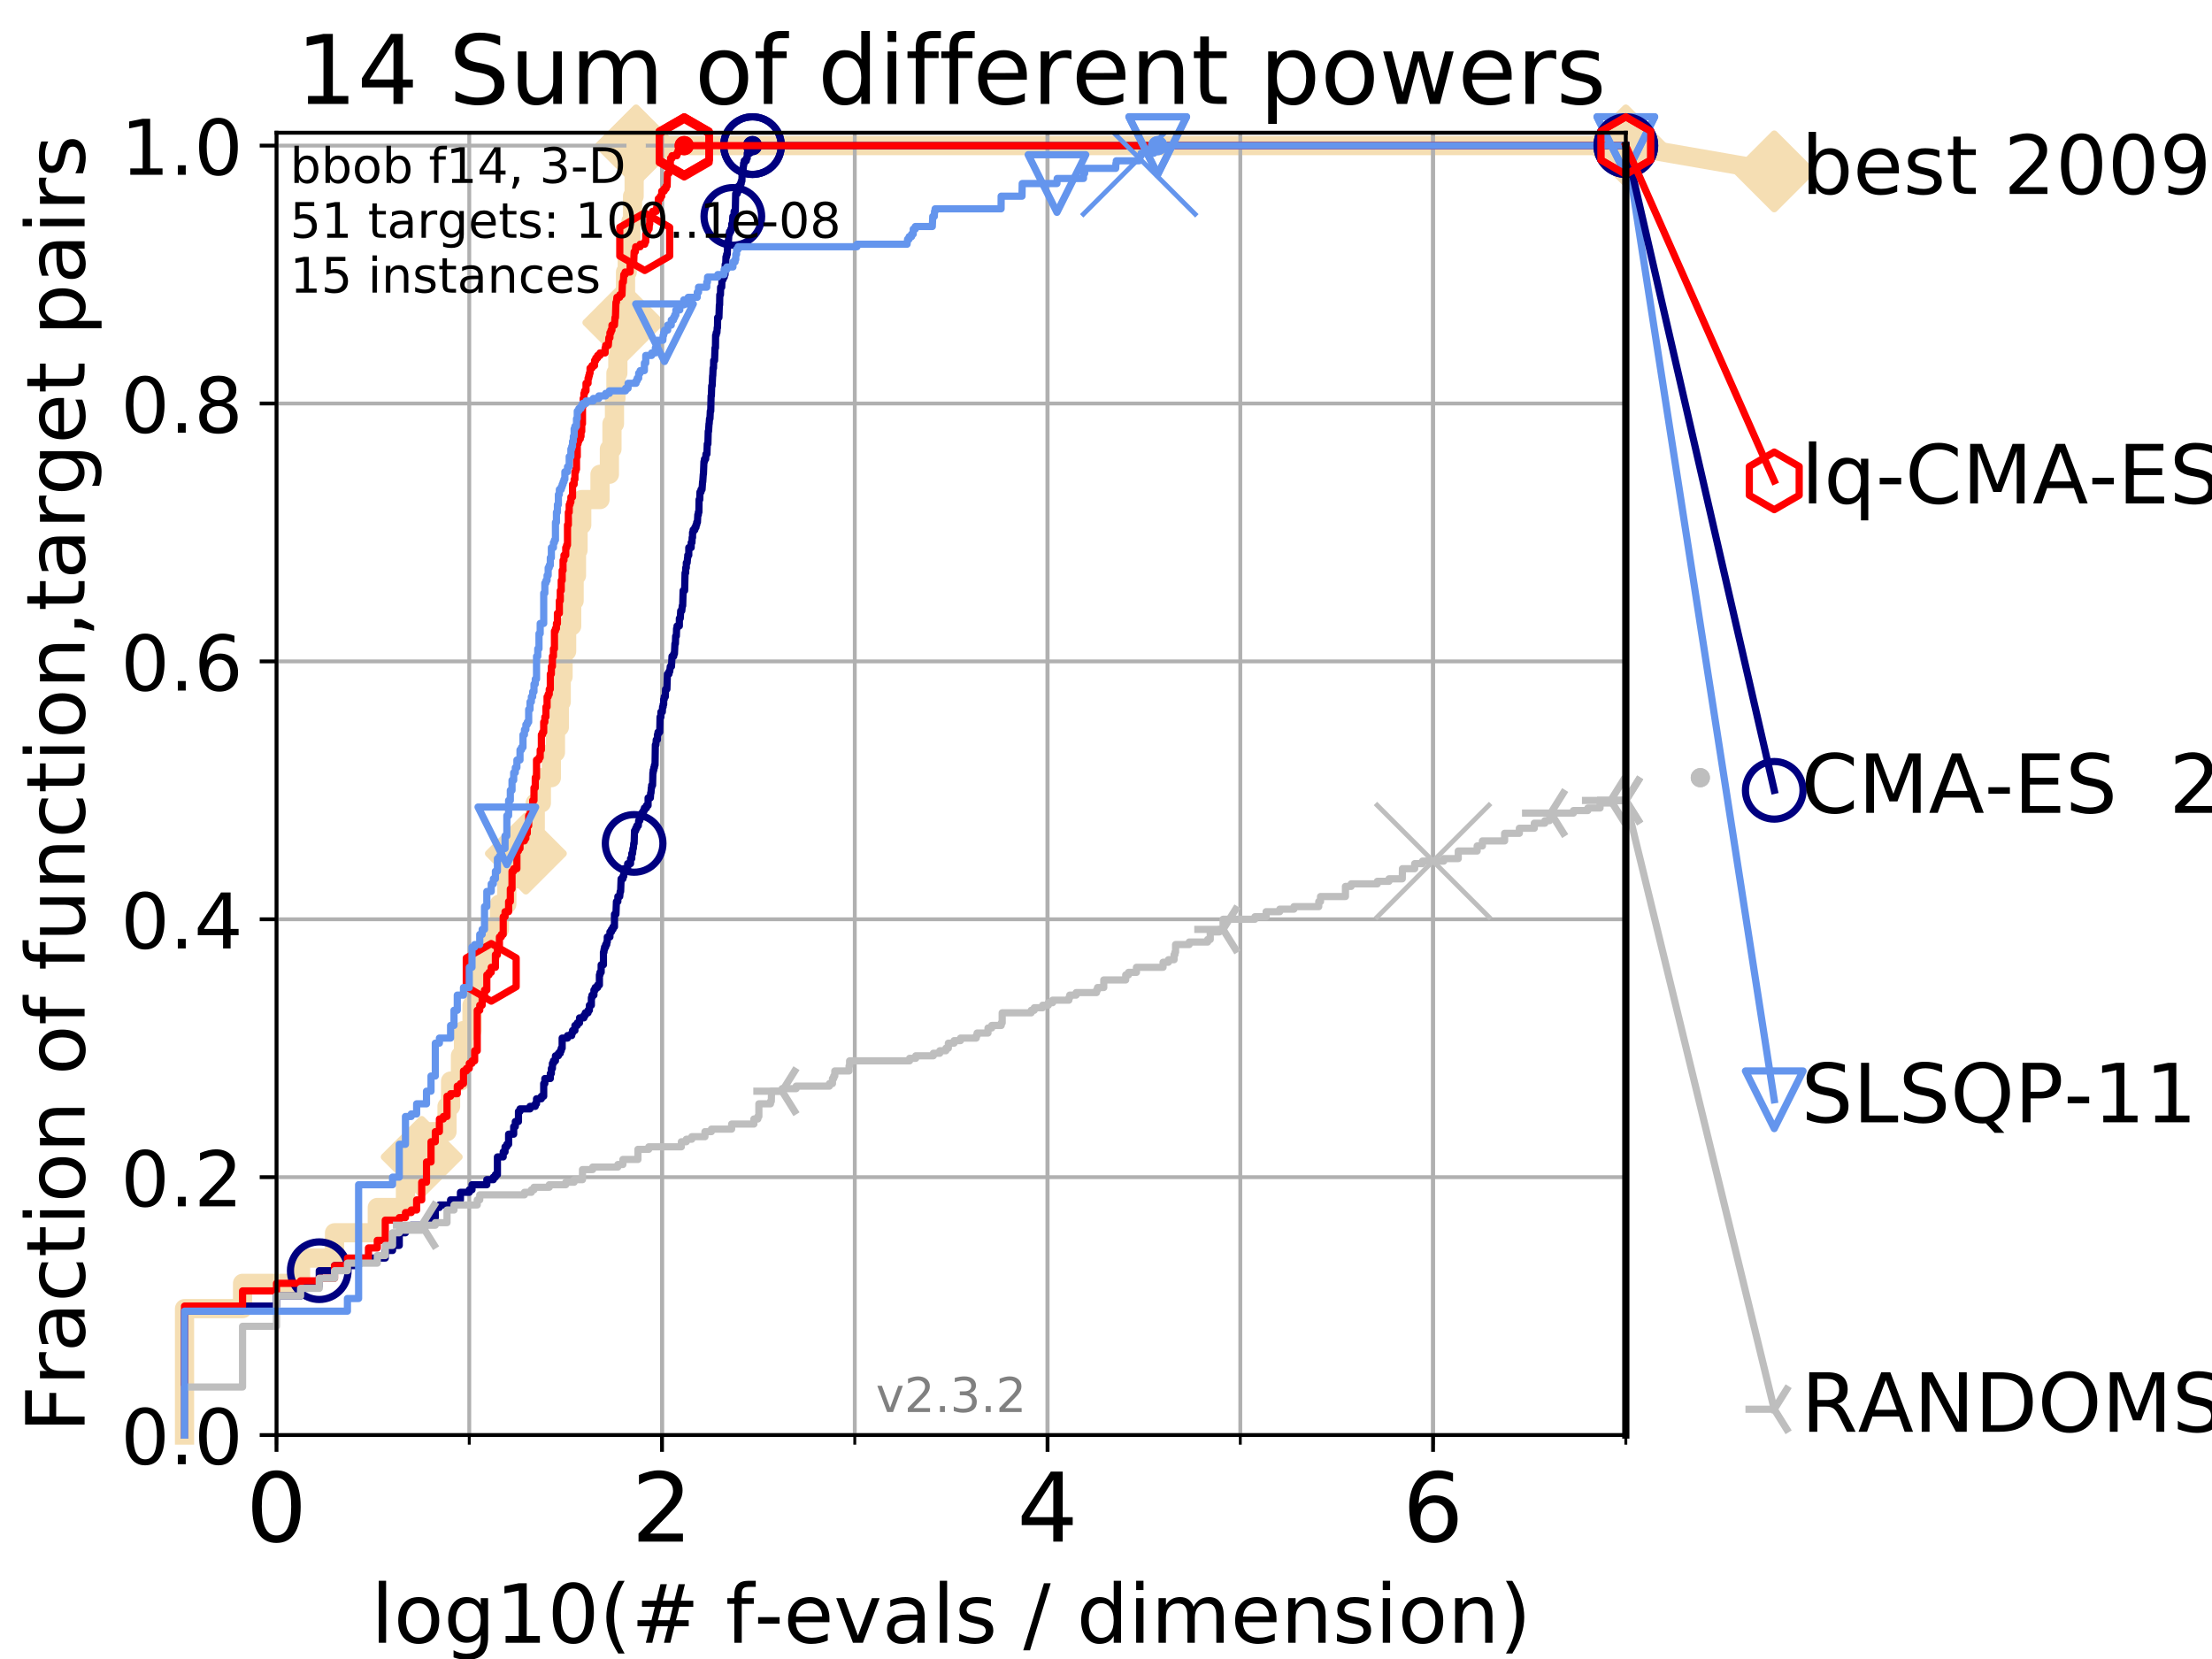 <?xml version="1.0" encoding="utf-8" standalone="no"?>
<!DOCTYPE svg PUBLIC "-//W3C//DTD SVG 1.1//EN"
  "http://www.w3.org/Graphics/SVG/1.1/DTD/svg11.dtd">
<!-- Created with matplotlib (https://matplotlib.org/) -->
<svg height="345.6pt" version="1.1" viewBox="0 0 460.8 345.6" width="460.8pt" xmlns="http://www.w3.org/2000/svg" xmlns:xlink="http://www.w3.org/1999/xlink">
 <defs>
  <style type="text/css">
*{stroke-linecap:butt;stroke-linejoin:round;}
  </style>
 </defs>
 <g id="figure_1">
  <g id="patch_1">
   <path d="M 0 345.6 
L 460.8 345.6 
L 460.8 0 
L 0 0 
z
" style="fill:#ffffff;"/>
  </g>
  <g id="axes_1">
   <g id="patch_2">
    <path d="M 57.6 298.944 
L 338.688 298.944 
L 338.688 27.648 
L 57.6 27.648 
z
" style="fill:#ffffff;"/>
   </g>
   <g id="line2d_1">
    <path d="M 38.441 298.944 
L 38.441 272.61 
L 50.529 272.61 
L 50.529 267.343 
L 62.617 267.343 
L 62.617 262.076 
L 69.688 262.076 
L 69.688 256.809 
L 78.596 256.809 
L 78.596 251.542 
L 84.464 251.542 
L 84.464 246.275 
L 87.85 246.275 
L 87.85 241.009 
L 89.79 241.009 
L 89.79 235.742 
L 93.122 235.742 
L 93.122 230.475 
L 93.864 230.475 
L 93.864 225.208 
L 95.918 225.208 
L 95.918 219.941 
L 96.552 219.941 
L 96.552 214.674 
L 98.327 214.674 
L 98.327 209.407 
L 98.881 209.407 
L 98.881 204.141 
L 99.938 204.141 
L 99.938 198.874 
L 102.331 198.874 
L 102.331 193.607 
L 104.034 193.607 
L 104.034 188.34 
L 105.585 188.34 
L 105.585 183.073 
L 107.68 183.073 
L 107.68 177.806 
L 109.55 177.806 
L 109.55 172.539 
L 111.506 172.539 
L 111.506 167.272 
L 112.779 167.272 
L 112.779 162.006 
L 114.86 162.006 
L 114.86 156.739 
L 115.711 156.739 
L 115.711 151.472 
L 116.523 151.472 
L 116.523 146.205 
L 116.914 146.205 
L 116.914 140.938 
L 117.298 140.938 
L 117.298 135.671 
L 118.04 135.671 
L 118.04 130.404 
L 119.097 130.404 
L 119.097 125.138 
L 119.603 125.138 
L 119.603 119.871 
L 120.094 119.871 
L 120.094 114.604 
L 120.414 114.604 
L 120.414 109.337 
L 121.189 109.337 
L 121.189 104.07 
L 124.989 104.07 
L 124.989 98.803 
L 126.948 98.803 
L 126.948 93.536 
L 127.485 93.536 
L 127.485 88.27 
L 128.006 88.27 
L 128.006 83.003 
L 128.311 83.003 
L 128.311 77.736 
L 128.709 77.736 
L 128.709 72.469 
L 129.48 72.469 
L 129.48 67.202 
L 129.853 67.202 
L 129.853 61.935 
L 130.309 61.935 
L 130.309 56.668 
L 130.665 56.668 
L 130.665 51.402 
L 131.44 51.402 
L 131.44 46.135 
L 131.774 46.135 
L 131.774 40.868 
L 132.101 40.868 
L 132.101 35.601 
L 132.502 35.601 
L 132.502 30.334 
L 338.688 30.334 
" style="fill:none;stroke:#f5deb3;stroke-linecap:square;stroke-width:4;"/>
   </g>
   <g id="line2d_2">
    <defs>
     <path d="M -0 7.778 
L 7.778 0 
L 0 -7.778 
L -7.778 -0 
z
" id="m3ddde044a5" style="stroke:#f5deb3;stroke-linejoin:miter;stroke-width:1.5;"/>
    </defs>
    <g>
     <use style="fill:#f5deb3;stroke:#f5deb3;stroke-linejoin:miter;stroke-width:1.5;" x="87.85" xlink:href="#m3ddde044a5" y="241.009"/>
     <use style="fill:#f5deb3;stroke:#f5deb3;stroke-linejoin:miter;stroke-width:1.5;" x="109.55" xlink:href="#m3ddde044a5" y="177.806"/>
     <use style="fill:#f5deb3;stroke:#f5deb3;stroke-linejoin:miter;stroke-width:1.5;" x="129.853" xlink:href="#m3ddde044a5" y="67.202"/>
     <use style="fill:#f5deb3;stroke:#f5deb3;stroke-linejoin:miter;stroke-width:1.5;" x="132.502" xlink:href="#m3ddde044a5" y="30.334"/>
     <use style="fill:#f5deb3;stroke:#f5deb3;stroke-linejoin:miter;stroke-width:1.5;" x="132.502" xlink:href="#m3ddde044a5" y="30.334"/>
     <use style="fill:#f5deb3;stroke:#f5deb3;stroke-linejoin:miter;stroke-width:1.5;" x="338.688" xlink:href="#m3ddde044a5" y="30.334"/>
    </g>
   </g>
   <g id="line2d_3">
    <path style="fill:none;stroke:#f5deb3;stroke-linecap:square;stroke-width:4;"/>
    <g/>
   </g>
   <g id="line2d_4">
    <path d="M 338.688 30.334 
L 369.608 35.706 
" style="fill:none;stroke:#f5deb3;stroke-linecap:square;stroke-width:4;"/>
    <g>
     <use style="fill:#f5deb3;stroke:#f5deb3;stroke-linejoin:miter;stroke-width:1.5;" x="338.688" xlink:href="#m3ddde044a5" y="30.334"/>
     <use style="fill:#f5deb3;stroke:#f5deb3;stroke-linejoin:miter;stroke-width:1.5;" x="369.608" xlink:href="#m3ddde044a5" y="35.706"/>
    </g>
   </g>
   <g id="matplotlib.axis_1">
    <g id="xtick_1">
     <g id="line2d_5">
      <path clip-path="url(#p660ed071e3)" d="M 57.6 298.944 
L 57.6 27.648 
" style="fill:none;stroke:#b0b0b0;stroke-linecap:square;stroke-width:0.8;"/>
     </g>
     <g id="line2d_6">
      <defs>
       <path d="M 0 0 
L 0 3.5 
" id="m3a3469ad89" style="stroke:#000000;stroke-width:0.8;"/>
      </defs>
      <g>
       <use style="stroke:#000000;stroke-width:0.8;" x="57.6" xlink:href="#m3a3469ad89" y="298.944"/>
      </g>
     </g>
     <g id="text_1">
      <!-- 0 -->
      <defs>
       <path d="M 31.781 66.406 
Q 24.172 66.406 20.328 58.906 
Q 16.5 51.422 16.5 36.375 
Q 16.5 21.391 20.328 13.891 
Q 24.172 6.391 31.781 6.391 
Q 39.453 6.391 43.281 13.891 
Q 47.125 21.391 47.125 36.375 
Q 47.125 51.422 43.281 58.906 
Q 39.453 66.406 31.781 66.406 
z
M 31.781 74.219 
Q 44.047 74.219 50.516 64.516 
Q 56.984 54.828 56.984 36.375 
Q 56.984 17.969 50.516 8.266 
Q 44.047 -1.422 31.781 -1.422 
Q 19.531 -1.422 13.062 8.266 
Q 6.594 17.969 6.594 36.375 
Q 6.594 54.828 13.062 64.516 
Q 19.531 74.219 31.781 74.219 
z
" id="DejaVuSans-48"/>
      </defs>
      <g transform="translate(51.237 321.141)scale(0.2 -0.2)">
       <use xlink:href="#DejaVuSans-48"/>
      </g>
     </g>
    </g>
    <g id="xtick_2">
     <g id="line2d_7">
      <path clip-path="url(#p660ed071e3)" d="M 137.911 298.944 
L 137.911 27.648 
" style="fill:none;stroke:#b0b0b0;stroke-linecap:square;stroke-width:0.8;"/>
     </g>
     <g id="line2d_8">
      <g>
       <use style="stroke:#000000;stroke-width:0.8;" x="137.911" xlink:href="#m3a3469ad89" y="298.944"/>
      </g>
     </g>
     <g id="text_2">
      <!-- 2 -->
      <defs>
       <path d="M 19.188 8.297 
L 53.609 8.297 
L 53.609 0 
L 7.328 0 
L 7.328 8.297 
Q 12.938 14.109 22.625 23.891 
Q 32.328 33.688 34.812 36.531 
Q 39.547 41.844 41.422 45.531 
Q 43.312 49.219 43.312 52.781 
Q 43.312 58.594 39.234 62.25 
Q 35.156 65.922 28.609 65.922 
Q 23.969 65.922 18.812 64.312 
Q 13.672 62.703 7.812 59.422 
L 7.812 69.391 
Q 13.766 71.781 18.938 73 
Q 24.125 74.219 28.422 74.219 
Q 39.75 74.219 46.484 68.547 
Q 53.219 62.891 53.219 53.422 
Q 53.219 48.922 51.531 44.891 
Q 49.859 40.875 45.406 35.406 
Q 44.188 33.984 37.641 27.219 
Q 31.109 20.453 19.188 8.297 
z
" id="DejaVuSans-50"/>
      </defs>
      <g transform="translate(131.548 321.141)scale(0.2 -0.2)">
       <use xlink:href="#DejaVuSans-50"/>
      </g>
     </g>
    </g>
    <g id="xtick_3">
     <g id="line2d_9">
      <path clip-path="url(#p660ed071e3)" d="M 218.222 298.944 
L 218.222 27.648 
" style="fill:none;stroke:#b0b0b0;stroke-linecap:square;stroke-width:0.8;"/>
     </g>
     <g id="line2d_10">
      <g>
       <use style="stroke:#000000;stroke-width:0.8;" x="218.222" xlink:href="#m3a3469ad89" y="298.944"/>
      </g>
     </g>
     <g id="text_3">
      <!-- 4 -->
      <defs>
       <path d="M 37.797 64.312 
L 12.891 25.391 
L 37.797 25.391 
z
M 35.203 72.906 
L 47.609 72.906 
L 47.609 25.391 
L 58.016 25.391 
L 58.016 17.188 
L 47.609 17.188 
L 47.609 0 
L 37.797 0 
L 37.797 17.188 
L 4.891 17.188 
L 4.891 26.703 
z
" id="DejaVuSans-52"/>
      </defs>
      <g transform="translate(211.859 321.141)scale(0.2 -0.2)">
       <use xlink:href="#DejaVuSans-52"/>
      </g>
     </g>
    </g>
    <g id="xtick_4">
     <g id="line2d_11">
      <path clip-path="url(#p660ed071e3)" d="M 298.533 298.944 
L 298.533 27.648 
" style="fill:none;stroke:#b0b0b0;stroke-linecap:square;stroke-width:0.8;"/>
     </g>
     <g id="line2d_12">
      <g>
       <use style="stroke:#000000;stroke-width:0.8;" x="298.533" xlink:href="#m3a3469ad89" y="298.944"/>
      </g>
     </g>
     <g id="text_4">
      <!-- 6 -->
      <defs>
       <path d="M 33.016 40.375 
Q 26.375 40.375 22.484 35.828 
Q 18.609 31.297 18.609 23.391 
Q 18.609 15.531 22.484 10.953 
Q 26.375 6.391 33.016 6.391 
Q 39.656 6.391 43.531 10.953 
Q 47.406 15.531 47.406 23.391 
Q 47.406 31.297 43.531 35.828 
Q 39.656 40.375 33.016 40.375 
z
M 52.594 71.297 
L 52.594 62.312 
Q 48.875 64.062 45.094 64.984 
Q 41.312 65.922 37.594 65.922 
Q 27.828 65.922 22.672 59.328 
Q 17.531 52.734 16.797 39.406 
Q 19.672 43.656 24.016 45.922 
Q 28.375 48.188 33.594 48.188 
Q 44.578 48.188 50.953 41.516 
Q 57.328 34.859 57.328 23.391 
Q 57.328 12.156 50.688 5.359 
Q 44.047 -1.422 33.016 -1.422 
Q 20.359 -1.422 13.672 8.266 
Q 6.984 17.969 6.984 36.375 
Q 6.984 53.656 15.188 63.938 
Q 23.391 74.219 37.203 74.219 
Q 40.922 74.219 44.703 73.484 
Q 48.484 72.75 52.594 71.297 
z
" id="DejaVuSans-54"/>
      </defs>
      <g transform="translate(292.17 321.141)scale(0.2 -0.2)">
       <use xlink:href="#DejaVuSans-54"/>
      </g>
     </g>
    </g>
    <g id="xtick_5">
     <g id="line2d_13">
      <path clip-path="url(#p660ed071e3)" d="M 57.6 298.944 
L 57.6 27.648 
" style="fill:none;stroke:#b0b0b0;stroke-linecap:square;stroke-width:0.8;"/>
     </g>
     <g id="line2d_14">
      <defs>
       <path d="M 0 0 
L 0 2 
" id="m6223b4a245" style="stroke:#000000;stroke-width:0.6;"/>
      </defs>
      <g>
       <use style="stroke:#000000;stroke-width:0.6;" x="57.6" xlink:href="#m6223b4a245" y="298.944"/>
      </g>
     </g>
    </g>
    <g id="xtick_6">
     <g id="line2d_15">
      <path clip-path="url(#p660ed071e3)" d="M 97.755 298.944 
L 97.755 27.648 
" style="fill:none;stroke:#b0b0b0;stroke-linecap:square;stroke-width:0.8;"/>
     </g>
     <g id="line2d_16">
      <g>
       <use style="stroke:#000000;stroke-width:0.6;" x="97.755" xlink:href="#m6223b4a245" y="298.944"/>
      </g>
     </g>
    </g>
    <g id="xtick_7">
     <g id="line2d_17">
      <path clip-path="url(#p660ed071e3)" d="M 137.911 298.944 
L 137.911 27.648 
" style="fill:none;stroke:#b0b0b0;stroke-linecap:square;stroke-width:0.8;"/>
     </g>
     <g id="line2d_18">
      <g>
       <use style="stroke:#000000;stroke-width:0.6;" x="137.911" xlink:href="#m6223b4a245" y="298.944"/>
      </g>
     </g>
    </g>
    <g id="xtick_8">
     <g id="line2d_19">
      <path clip-path="url(#p660ed071e3)" d="M 178.066 298.944 
L 178.066 27.648 
" style="fill:none;stroke:#b0b0b0;stroke-linecap:square;stroke-width:0.8;"/>
     </g>
     <g id="line2d_20">
      <g>
       <use style="stroke:#000000;stroke-width:0.6;" x="178.066" xlink:href="#m6223b4a245" y="298.944"/>
      </g>
     </g>
    </g>
    <g id="xtick_9">
     <g id="line2d_21">
      <path clip-path="url(#p660ed071e3)" d="M 218.222 298.944 
L 218.222 27.648 
" style="fill:none;stroke:#b0b0b0;stroke-linecap:square;stroke-width:0.8;"/>
     </g>
     <g id="line2d_22">
      <g>
       <use style="stroke:#000000;stroke-width:0.6;" x="218.222" xlink:href="#m6223b4a245" y="298.944"/>
      </g>
     </g>
    </g>
    <g id="xtick_10">
     <g id="line2d_23">
      <path clip-path="url(#p660ed071e3)" d="M 258.377 298.944 
L 258.377 27.648 
" style="fill:none;stroke:#b0b0b0;stroke-linecap:square;stroke-width:0.8;"/>
     </g>
     <g id="line2d_24">
      <g>
       <use style="stroke:#000000;stroke-width:0.6;" x="258.377" xlink:href="#m6223b4a245" y="298.944"/>
      </g>
     </g>
    </g>
    <g id="xtick_11">
     <g id="line2d_25">
      <path clip-path="url(#p660ed071e3)" d="M 298.533 298.944 
L 298.533 27.648 
" style="fill:none;stroke:#b0b0b0;stroke-linecap:square;stroke-width:0.8;"/>
     </g>
     <g id="line2d_26">
      <g>
       <use style="stroke:#000000;stroke-width:0.6;" x="298.533" xlink:href="#m6223b4a245" y="298.944"/>
      </g>
     </g>
    </g>
    <g id="xtick_12">
     <g id="line2d_27">
      <path clip-path="url(#p660ed071e3)" d="M 338.688 298.944 
L 338.688 27.648 
" style="fill:none;stroke:#b0b0b0;stroke-linecap:square;stroke-width:0.8;"/>
     </g>
     <g id="line2d_28">
      <g>
       <use style="stroke:#000000;stroke-width:0.6;" x="338.688" xlink:href="#m6223b4a245" y="298.944"/>
      </g>
     </g>
    </g>
    <g id="text_5">
     <!-- log10(# f-evals / dimension) -->
     <defs>
      <path d="M 9.422 75.984 
L 18.406 75.984 
L 18.406 0 
L 9.422 0 
z
" id="DejaVuSans-108"/>
      <path d="M 30.609 48.391 
Q 23.391 48.391 19.188 42.75 
Q 14.984 37.109 14.984 27.297 
Q 14.984 17.484 19.156 11.844 
Q 23.344 6.203 30.609 6.203 
Q 37.797 6.203 41.984 11.859 
Q 46.188 17.531 46.188 27.297 
Q 46.188 37.016 41.984 42.703 
Q 37.797 48.391 30.609 48.391 
z
M 30.609 56 
Q 42.328 56 49.016 48.375 
Q 55.719 40.766 55.719 27.297 
Q 55.719 13.875 49.016 6.219 
Q 42.328 -1.422 30.609 -1.422 
Q 18.844 -1.422 12.172 6.219 
Q 5.516 13.875 5.516 27.297 
Q 5.516 40.766 12.172 48.375 
Q 18.844 56 30.609 56 
z
" id="DejaVuSans-111"/>
      <path d="M 45.406 27.984 
Q 45.406 37.75 41.375 43.109 
Q 37.359 48.484 30.078 48.484 
Q 22.859 48.484 18.828 43.109 
Q 14.797 37.75 14.797 27.984 
Q 14.797 18.266 18.828 12.891 
Q 22.859 7.516 30.078 7.516 
Q 37.359 7.516 41.375 12.891 
Q 45.406 18.266 45.406 27.984 
z
M 54.391 6.781 
Q 54.391 -7.172 48.188 -13.984 
Q 42 -20.797 29.203 -20.797 
Q 24.469 -20.797 20.266 -20.094 
Q 16.062 -19.391 12.109 -17.922 
L 12.109 -9.188 
Q 16.062 -11.328 19.922 -12.344 
Q 23.781 -13.375 27.781 -13.375 
Q 36.625 -13.375 41.016 -8.766 
Q 45.406 -4.156 45.406 5.172 
L 45.406 9.625 
Q 42.625 4.781 38.281 2.391 
Q 33.938 0 27.875 0 
Q 17.828 0 11.672 7.656 
Q 5.516 15.328 5.516 27.984 
Q 5.516 40.672 11.672 48.328 
Q 17.828 56 27.875 56 
Q 33.938 56 38.281 53.609 
Q 42.625 51.219 45.406 46.391 
L 45.406 54.688 
L 54.391 54.688 
z
" id="DejaVuSans-103"/>
      <path d="M 12.406 8.297 
L 28.516 8.297 
L 28.516 63.922 
L 10.984 60.406 
L 10.984 69.391 
L 28.422 72.906 
L 38.281 72.906 
L 38.281 8.297 
L 54.391 8.297 
L 54.391 0 
L 12.406 0 
z
" id="DejaVuSans-49"/>
      <path d="M 31 75.875 
Q 24.469 64.656 21.281 53.656 
Q 18.109 42.672 18.109 31.391 
Q 18.109 20.125 21.312 9.062 
Q 24.516 -2 31 -13.188 
L 23.188 -13.188 
Q 15.875 -1.703 12.234 9.375 
Q 8.594 20.453 8.594 31.391 
Q 8.594 42.281 12.203 53.312 
Q 15.828 64.359 23.188 75.875 
z
" id="DejaVuSans-40"/>
      <path d="M 51.125 44 
L 36.922 44 
L 32.812 27.688 
L 47.125 27.688 
z
M 43.797 71.781 
L 38.719 51.516 
L 52.984 51.516 
L 58.109 71.781 
L 65.922 71.781 
L 60.891 51.516 
L 76.125 51.516 
L 76.125 44 
L 58.984 44 
L 54.984 27.688 
L 70.516 27.688 
L 70.516 20.219 
L 53.078 20.219 
L 48 0 
L 40.188 0 
L 45.219 20.219 
L 30.906 20.219 
L 25.875 0 
L 18.016 0 
L 23.094 20.219 
L 7.719 20.219 
L 7.719 27.688 
L 24.906 27.688 
L 29 44 
L 13.281 44 
L 13.281 51.516 
L 30.906 51.516 
L 35.891 71.781 
z
" id="DejaVuSans-35"/>
      <path id="DejaVuSans-32"/>
      <path d="M 37.109 75.984 
L 37.109 68.5 
L 28.516 68.5 
Q 23.688 68.5 21.797 66.547 
Q 19.922 64.594 19.922 59.516 
L 19.922 54.688 
L 34.719 54.688 
L 34.719 47.703 
L 19.922 47.703 
L 19.922 0 
L 10.891 0 
L 10.891 47.703 
L 2.297 47.703 
L 2.297 54.688 
L 10.891 54.688 
L 10.891 58.5 
Q 10.891 67.625 15.141 71.797 
Q 19.391 75.984 28.609 75.984 
z
" id="DejaVuSans-102"/>
      <path d="M 4.891 31.391 
L 31.203 31.391 
L 31.203 23.391 
L 4.891 23.391 
z
" id="DejaVuSans-45"/>
      <path d="M 56.203 29.594 
L 56.203 25.203 
L 14.891 25.203 
Q 15.484 15.922 20.484 11.062 
Q 25.484 6.203 34.422 6.203 
Q 39.594 6.203 44.453 7.469 
Q 49.312 8.734 54.109 11.281 
L 54.109 2.781 
Q 49.266 0.734 44.188 -0.344 
Q 39.109 -1.422 33.891 -1.422 
Q 20.797 -1.422 13.156 6.188 
Q 5.516 13.812 5.516 26.812 
Q 5.516 40.234 12.766 48.109 
Q 20.016 56 32.328 56 
Q 43.359 56 49.781 48.891 
Q 56.203 41.797 56.203 29.594 
z
M 47.219 32.234 
Q 47.125 39.594 43.094 43.984 
Q 39.062 48.391 32.422 48.391 
Q 24.906 48.391 20.391 44.141 
Q 15.875 39.891 15.188 32.172 
z
" id="DejaVuSans-101"/>
      <path d="M 2.984 54.688 
L 12.5 54.688 
L 29.594 8.797 
L 46.688 54.688 
L 56.203 54.688 
L 35.688 0 
L 23.484 0 
z
" id="DejaVuSans-118"/>
      <path d="M 34.281 27.484 
Q 23.391 27.484 19.188 25 
Q 14.984 22.516 14.984 16.5 
Q 14.984 11.719 18.141 8.906 
Q 21.297 6.109 26.703 6.109 
Q 34.188 6.109 38.703 11.406 
Q 43.219 16.703 43.219 25.484 
L 43.219 27.484 
z
M 52.203 31.203 
L 52.203 0 
L 43.219 0 
L 43.219 8.297 
Q 40.141 3.328 35.547 0.953 
Q 30.953 -1.422 24.312 -1.422 
Q 15.922 -1.422 10.953 3.297 
Q 6 8.016 6 15.922 
Q 6 25.141 12.172 29.828 
Q 18.359 34.516 30.609 34.516 
L 43.219 34.516 
L 43.219 35.406 
Q 43.219 41.609 39.141 45 
Q 35.062 48.391 27.688 48.391 
Q 23 48.391 18.547 47.266 
Q 14.109 46.141 10.016 43.891 
L 10.016 52.203 
Q 14.938 54.109 19.578 55.047 
Q 24.219 56 28.609 56 
Q 40.484 56 46.344 49.844 
Q 52.203 43.703 52.203 31.203 
z
" id="DejaVuSans-97"/>
      <path d="M 44.281 53.078 
L 44.281 44.578 
Q 40.484 46.531 36.375 47.5 
Q 32.281 48.484 27.875 48.484 
Q 21.188 48.484 17.844 46.438 
Q 14.5 44.391 14.5 40.281 
Q 14.5 37.156 16.891 35.375 
Q 19.281 33.594 26.516 31.984 
L 29.594 31.297 
Q 39.156 29.25 43.188 25.516 
Q 47.219 21.781 47.219 15.094 
Q 47.219 7.469 41.188 3.016 
Q 35.156 -1.422 24.609 -1.422 
Q 20.219 -1.422 15.453 -0.562 
Q 10.688 0.297 5.422 2 
L 5.422 11.281 
Q 10.406 8.688 15.234 7.391 
Q 20.062 6.109 24.812 6.109 
Q 31.156 6.109 34.562 8.281 
Q 37.984 10.453 37.984 14.406 
Q 37.984 18.062 35.516 20.016 
Q 33.062 21.969 24.703 23.781 
L 21.578 24.516 
Q 13.234 26.266 9.516 29.906 
Q 5.812 33.547 5.812 39.891 
Q 5.812 47.609 11.281 51.797 
Q 16.75 56 26.812 56 
Q 31.781 56 36.172 55.266 
Q 40.578 54.547 44.281 53.078 
z
" id="DejaVuSans-115"/>
      <path d="M 25.391 72.906 
L 33.688 72.906 
L 8.297 -9.281 
L 0 -9.281 
z
" id="DejaVuSans-47"/>
      <path d="M 45.406 46.391 
L 45.406 75.984 
L 54.391 75.984 
L 54.391 0 
L 45.406 0 
L 45.406 8.203 
Q 42.578 3.328 38.25 0.953 
Q 33.938 -1.422 27.875 -1.422 
Q 17.969 -1.422 11.734 6.484 
Q 5.516 14.406 5.516 27.297 
Q 5.516 40.188 11.734 48.094 
Q 17.969 56 27.875 56 
Q 33.938 56 38.25 53.625 
Q 42.578 51.266 45.406 46.391 
z
M 14.797 27.297 
Q 14.797 17.391 18.875 11.75 
Q 22.953 6.109 30.078 6.109 
Q 37.203 6.109 41.297 11.75 
Q 45.406 17.391 45.406 27.297 
Q 45.406 37.203 41.297 42.844 
Q 37.203 48.484 30.078 48.484 
Q 22.953 48.484 18.875 42.844 
Q 14.797 37.203 14.797 27.297 
z
" id="DejaVuSans-100"/>
      <path d="M 9.422 54.688 
L 18.406 54.688 
L 18.406 0 
L 9.422 0 
z
M 9.422 75.984 
L 18.406 75.984 
L 18.406 64.594 
L 9.422 64.594 
z
" id="DejaVuSans-105"/>
      <path d="M 52 44.188 
Q 55.375 50.25 60.062 53.125 
Q 64.75 56 71.094 56 
Q 79.641 56 84.281 50.016 
Q 88.922 44.047 88.922 33.016 
L 88.922 0 
L 79.891 0 
L 79.891 32.719 
Q 79.891 40.578 77.094 44.375 
Q 74.312 48.188 68.609 48.188 
Q 61.625 48.188 57.562 43.547 
Q 53.516 38.922 53.516 30.906 
L 53.516 0 
L 44.484 0 
L 44.484 32.719 
Q 44.484 40.625 41.703 44.406 
Q 38.922 48.188 33.109 48.188 
Q 26.219 48.188 22.156 43.531 
Q 18.109 38.875 18.109 30.906 
L 18.109 0 
L 9.078 0 
L 9.078 54.688 
L 18.109 54.688 
L 18.109 46.188 
Q 21.188 51.219 25.484 53.609 
Q 29.781 56 35.688 56 
Q 41.656 56 45.828 52.969 
Q 50 49.953 52 44.188 
z
" id="DejaVuSans-109"/>
      <path d="M 54.891 33.016 
L 54.891 0 
L 45.906 0 
L 45.906 32.719 
Q 45.906 40.484 42.875 44.328 
Q 39.844 48.188 33.797 48.188 
Q 26.516 48.188 22.312 43.547 
Q 18.109 38.922 18.109 30.906 
L 18.109 0 
L 9.078 0 
L 9.078 54.688 
L 18.109 54.688 
L 18.109 46.188 
Q 21.344 51.125 25.703 53.562 
Q 30.078 56 35.797 56 
Q 45.219 56 50.047 50.172 
Q 54.891 44.344 54.891 33.016 
z
" id="DejaVuSans-110"/>
      <path d="M 8.016 75.875 
L 15.828 75.875 
Q 23.141 64.359 26.781 53.312 
Q 30.422 42.281 30.422 31.391 
Q 30.422 20.453 26.781 9.375 
Q 23.141 -1.703 15.828 -13.188 
L 8.016 -13.188 
Q 14.5 -2 17.703 9.062 
Q 20.906 20.125 20.906 31.391 
Q 20.906 42.672 17.703 53.656 
Q 14.5 64.656 8.016 75.875 
z
" id="DejaVuSans-41"/>
     </defs>
     <g transform="translate(77.303 342.218)scale(0.17 -0.17)">
      <use xlink:href="#DejaVuSans-108"/>
      <use x="27.783" xlink:href="#DejaVuSans-111"/>
      <use x="88.965" xlink:href="#DejaVuSans-103"/>
      <use x="152.441" xlink:href="#DejaVuSans-49"/>
      <use x="216.064" xlink:href="#DejaVuSans-48"/>
      <use x="279.688" xlink:href="#DejaVuSans-40"/>
      <use x="318.701" xlink:href="#DejaVuSans-35"/>
      <use x="402.49" xlink:href="#DejaVuSans-32"/>
      <use x="434.277" xlink:href="#DejaVuSans-102"/>
      <use x="469.404" xlink:href="#DejaVuSans-45"/>
      <use x="505.488" xlink:href="#DejaVuSans-101"/>
      <use x="567.012" xlink:href="#DejaVuSans-118"/>
      <use x="626.191" xlink:href="#DejaVuSans-97"/>
      <use x="687.471" xlink:href="#DejaVuSans-108"/>
      <use x="715.254" xlink:href="#DejaVuSans-115"/>
      <use x="767.354" xlink:href="#DejaVuSans-32"/>
      <use x="799.141" xlink:href="#DejaVuSans-47"/>
      <use x="832.832" xlink:href="#DejaVuSans-32"/>
      <use x="864.619" xlink:href="#DejaVuSans-100"/>
      <use x="928.096" xlink:href="#DejaVuSans-105"/>
      <use x="955.879" xlink:href="#DejaVuSans-109"/>
      <use x="1053.291" xlink:href="#DejaVuSans-101"/>
      <use x="1114.814" xlink:href="#DejaVuSans-110"/>
      <use x="1178.193" xlink:href="#DejaVuSans-115"/>
      <use x="1230.293" xlink:href="#DejaVuSans-105"/>
      <use x="1258.076" xlink:href="#DejaVuSans-111"/>
      <use x="1319.258" xlink:href="#DejaVuSans-110"/>
      <use x="1382.637" xlink:href="#DejaVuSans-41"/>
     </g>
    </g>
   </g>
   <g id="matplotlib.axis_2">
    <g id="ytick_1">
     <g id="line2d_29">
      <path clip-path="url(#p660ed071e3)" d="M 57.6 298.944 
L 338.688 298.944 
" style="fill:none;stroke:#b0b0b0;stroke-linecap:square;stroke-width:0.8;"/>
     </g>
     <g id="line2d_30">
      <defs>
       <path d="M 0 0 
L -3.5 0 
" id="mcf2ba398af" style="stroke:#000000;stroke-width:0.8;"/>
      </defs>
      <g>
       <use style="stroke:#000000;stroke-width:0.8;" x="57.6" xlink:href="#mcf2ba398af" y="298.944"/>
      </g>
     </g>
     <g id="text_6">
      <!-- 0.0 -->
      <defs>
       <path d="M 10.688 12.406 
L 21 12.406 
L 21 0 
L 10.688 0 
z
" id="DejaVuSans-46"/>
      </defs>
      <g transform="translate(25.155 305.023)scale(0.16 -0.16)">
       <use xlink:href="#DejaVuSans-48"/>
       <use x="63.623" xlink:href="#DejaVuSans-46"/>
       <use x="95.41" xlink:href="#DejaVuSans-48"/>
      </g>
     </g>
    </g>
    <g id="ytick_2">
     <g id="line2d_31">
      <path clip-path="url(#p660ed071e3)" d="M 57.6 245.222 
L 338.688 245.222 
" style="fill:none;stroke:#b0b0b0;stroke-linecap:square;stroke-width:0.8;"/>
     </g>
     <g id="line2d_32">
      <g>
       <use style="stroke:#000000;stroke-width:0.8;" x="57.6" xlink:href="#mcf2ba398af" y="245.222"/>
      </g>
     </g>
     <g id="text_7">
      <!-- 0.2 -->
      <g transform="translate(25.155 251.301)scale(0.16 -0.16)">
       <use xlink:href="#DejaVuSans-48"/>
       <use x="63.623" xlink:href="#DejaVuSans-46"/>
       <use x="95.41" xlink:href="#DejaVuSans-50"/>
      </g>
     </g>
    </g>
    <g id="ytick_3">
     <g id="line2d_33">
      <path clip-path="url(#p660ed071e3)" d="M 57.6 191.5 
L 338.688 191.5 
" style="fill:none;stroke:#b0b0b0;stroke-linecap:square;stroke-width:0.8;"/>
     </g>
     <g id="line2d_34">
      <g>
       <use style="stroke:#000000;stroke-width:0.8;" x="57.6" xlink:href="#mcf2ba398af" y="191.5"/>
      </g>
     </g>
     <g id="text_8">
      <!-- 0.4 -->
      <g transform="translate(25.155 197.579)scale(0.16 -0.16)">
       <use xlink:href="#DejaVuSans-48"/>
       <use x="63.623" xlink:href="#DejaVuSans-46"/>
       <use x="95.41" xlink:href="#DejaVuSans-52"/>
      </g>
     </g>
    </g>
    <g id="ytick_4">
     <g id="line2d_35">
      <path clip-path="url(#p660ed071e3)" d="M 57.6 137.778 
L 338.688 137.778 
" style="fill:none;stroke:#b0b0b0;stroke-linecap:square;stroke-width:0.8;"/>
     </g>
     <g id="line2d_36">
      <g>
       <use style="stroke:#000000;stroke-width:0.8;" x="57.6" xlink:href="#mcf2ba398af" y="137.778"/>
      </g>
     </g>
     <g id="text_9">
      <!-- 0.6 -->
      <g transform="translate(25.155 143.857)scale(0.16 -0.16)">
       <use xlink:href="#DejaVuSans-48"/>
       <use x="63.623" xlink:href="#DejaVuSans-46"/>
       <use x="95.41" xlink:href="#DejaVuSans-54"/>
      </g>
     </g>
    </g>
    <g id="ytick_5">
     <g id="line2d_37">
      <path clip-path="url(#p660ed071e3)" d="M 57.6 84.056 
L 338.688 84.056 
" style="fill:none;stroke:#b0b0b0;stroke-linecap:square;stroke-width:0.8;"/>
     </g>
     <g id="line2d_38">
      <g>
       <use style="stroke:#000000;stroke-width:0.8;" x="57.6" xlink:href="#mcf2ba398af" y="84.056"/>
      </g>
     </g>
     <g id="text_10">
      <!-- 0.8 -->
      <defs>
       <path d="M 31.781 34.625 
Q 24.75 34.625 20.719 30.859 
Q 16.703 27.094 16.703 20.516 
Q 16.703 13.922 20.719 10.156 
Q 24.75 6.391 31.781 6.391 
Q 38.812 6.391 42.859 10.172 
Q 46.922 13.969 46.922 20.516 
Q 46.922 27.094 42.891 30.859 
Q 38.875 34.625 31.781 34.625 
z
M 21.922 38.812 
Q 15.578 40.375 12.031 44.719 
Q 8.5 49.078 8.5 55.328 
Q 8.5 64.062 14.719 69.141 
Q 20.953 74.219 31.781 74.219 
Q 42.672 74.219 48.875 69.141 
Q 55.078 64.062 55.078 55.328 
Q 55.078 49.078 51.531 44.719 
Q 48 40.375 41.703 38.812 
Q 48.828 37.156 52.797 32.312 
Q 56.781 27.484 56.781 20.516 
Q 56.781 9.906 50.312 4.234 
Q 43.844 -1.422 31.781 -1.422 
Q 19.734 -1.422 13.25 4.234 
Q 6.781 9.906 6.781 20.516 
Q 6.781 27.484 10.781 32.312 
Q 14.797 37.156 21.922 38.812 
z
M 18.312 54.391 
Q 18.312 48.734 21.844 45.562 
Q 25.391 42.391 31.781 42.391 
Q 38.141 42.391 41.719 45.562 
Q 45.312 48.734 45.312 54.391 
Q 45.312 60.062 41.719 63.234 
Q 38.141 66.406 31.781 66.406 
Q 25.391 66.406 21.844 63.234 
Q 18.312 60.062 18.312 54.391 
z
" id="DejaVuSans-56"/>
      </defs>
      <g transform="translate(25.155 90.135)scale(0.16 -0.16)">
       <use xlink:href="#DejaVuSans-48"/>
       <use x="63.623" xlink:href="#DejaVuSans-46"/>
       <use x="95.41" xlink:href="#DejaVuSans-56"/>
      </g>
     </g>
    </g>
    <g id="ytick_6">
     <g id="line2d_39">
      <path clip-path="url(#p660ed071e3)" d="M 57.6 30.334 
L 338.688 30.334 
" style="fill:none;stroke:#b0b0b0;stroke-linecap:square;stroke-width:0.8;"/>
     </g>
     <g id="line2d_40">
      <g>
       <use style="stroke:#000000;stroke-width:0.8;" x="57.6" xlink:href="#mcf2ba398af" y="30.334"/>
      </g>
     </g>
     <g id="text_11">
      <!-- 1.0 -->
      <g transform="translate(25.155 36.413)scale(0.16 -0.16)">
       <use xlink:href="#DejaVuSans-49"/>
       <use x="63.623" xlink:href="#DejaVuSans-46"/>
       <use x="95.41" xlink:href="#DejaVuSans-48"/>
      </g>
     </g>
    </g>
    <g id="text_12">
     <!-- Fraction of function,target pairs -->
     <defs>
      <path d="M 9.812 72.906 
L 51.703 72.906 
L 51.703 64.594 
L 19.672 64.594 
L 19.672 43.109 
L 48.578 43.109 
L 48.578 34.812 
L 19.672 34.812 
L 19.672 0 
L 9.812 0 
z
" id="DejaVuSans-70"/>
      <path d="M 41.109 46.297 
Q 39.594 47.172 37.812 47.578 
Q 36.031 48 33.891 48 
Q 26.266 48 22.188 43.047 
Q 18.109 38.094 18.109 28.812 
L 18.109 0 
L 9.078 0 
L 9.078 54.688 
L 18.109 54.688 
L 18.109 46.188 
Q 20.953 51.172 25.484 53.578 
Q 30.031 56 36.531 56 
Q 37.453 56 38.578 55.875 
Q 39.703 55.766 41.062 55.516 
z
" id="DejaVuSans-114"/>
      <path d="M 48.781 52.594 
L 48.781 44.188 
Q 44.969 46.297 41.141 47.344 
Q 37.312 48.391 33.406 48.391 
Q 24.656 48.391 19.812 42.844 
Q 14.984 37.312 14.984 27.297 
Q 14.984 17.281 19.812 11.734 
Q 24.656 6.203 33.406 6.203 
Q 37.312 6.203 41.141 7.25 
Q 44.969 8.297 48.781 10.406 
L 48.781 2.094 
Q 45.016 0.344 40.984 -0.531 
Q 36.969 -1.422 32.422 -1.422 
Q 20.062 -1.422 12.781 6.344 
Q 5.516 14.109 5.516 27.297 
Q 5.516 40.672 12.859 48.328 
Q 20.219 56 33.016 56 
Q 37.156 56 41.109 55.141 
Q 45.062 54.297 48.781 52.594 
z
" id="DejaVuSans-99"/>
      <path d="M 18.312 70.219 
L 18.312 54.688 
L 36.812 54.688 
L 36.812 47.703 
L 18.312 47.703 
L 18.312 18.016 
Q 18.312 11.328 20.141 9.422 
Q 21.969 7.516 27.594 7.516 
L 36.812 7.516 
L 36.812 0 
L 27.594 0 
Q 17.188 0 13.234 3.875 
Q 9.281 7.766 9.281 18.016 
L 9.281 47.703 
L 2.688 47.703 
L 2.688 54.688 
L 9.281 54.688 
L 9.281 70.219 
z
" id="DejaVuSans-116"/>
      <path d="M 8.5 21.578 
L 8.5 54.688 
L 17.484 54.688 
L 17.484 21.922 
Q 17.484 14.156 20.5 10.266 
Q 23.531 6.391 29.594 6.391 
Q 36.859 6.391 41.078 11.031 
Q 45.312 15.672 45.312 23.688 
L 45.312 54.688 
L 54.297 54.688 
L 54.297 0 
L 45.312 0 
L 45.312 8.406 
Q 42.047 3.422 37.719 1 
Q 33.406 -1.422 27.688 -1.422 
Q 18.266 -1.422 13.375 4.438 
Q 8.5 10.297 8.5 21.578 
z
M 31.109 56 
z
" id="DejaVuSans-117"/>
      <path d="M 11.719 12.406 
L 22.016 12.406 
L 22.016 4 
L 14.016 -11.625 
L 7.719 -11.625 
L 11.719 4 
z
" id="DejaVuSans-44"/>
      <path d="M 18.109 8.203 
L 18.109 -20.797 
L 9.078 -20.797 
L 9.078 54.688 
L 18.109 54.688 
L 18.109 46.391 
Q 20.953 51.266 25.266 53.625 
Q 29.594 56 35.594 56 
Q 45.562 56 51.781 48.094 
Q 58.016 40.188 58.016 27.297 
Q 58.016 14.406 51.781 6.484 
Q 45.562 -1.422 35.594 -1.422 
Q 29.594 -1.422 25.266 0.953 
Q 20.953 3.328 18.109 8.203 
z
M 48.688 27.297 
Q 48.688 37.203 44.609 42.844 
Q 40.531 48.484 33.406 48.484 
Q 26.266 48.484 22.188 42.844 
Q 18.109 37.203 18.109 27.297 
Q 18.109 17.391 22.188 11.75 
Q 26.266 6.109 33.406 6.109 
Q 40.531 6.109 44.609 11.75 
Q 48.688 17.391 48.688 27.297 
z
" id="DejaVuSans-112"/>
     </defs>
     <g transform="translate(17.62 298.435)rotate(-90)scale(0.17 -0.17)">
      <use xlink:href="#DejaVuSans-70"/>
      <use x="57.41" xlink:href="#DejaVuSans-114"/>
      <use x="98.523" xlink:href="#DejaVuSans-97"/>
      <use x="159.803" xlink:href="#DejaVuSans-99"/>
      <use x="214.783" xlink:href="#DejaVuSans-116"/>
      <use x="253.992" xlink:href="#DejaVuSans-105"/>
      <use x="281.775" xlink:href="#DejaVuSans-111"/>
      <use x="342.957" xlink:href="#DejaVuSans-110"/>
      <use x="406.336" xlink:href="#DejaVuSans-32"/>
      <use x="438.123" xlink:href="#DejaVuSans-111"/>
      <use x="499.305" xlink:href="#DejaVuSans-102"/>
      <use x="534.51" xlink:href="#DejaVuSans-32"/>
      <use x="566.297" xlink:href="#DejaVuSans-102"/>
      <use x="601.502" xlink:href="#DejaVuSans-117"/>
      <use x="664.881" xlink:href="#DejaVuSans-110"/>
      <use x="728.26" xlink:href="#DejaVuSans-99"/>
      <use x="783.24" xlink:href="#DejaVuSans-116"/>
      <use x="822.449" xlink:href="#DejaVuSans-105"/>
      <use x="850.232" xlink:href="#DejaVuSans-111"/>
      <use x="911.414" xlink:href="#DejaVuSans-110"/>
      <use x="974.793" xlink:href="#DejaVuSans-44"/>
      <use x="1006.58" xlink:href="#DejaVuSans-116"/>
      <use x="1045.789" xlink:href="#DejaVuSans-97"/>
      <use x="1107.068" xlink:href="#DejaVuSans-114"/>
      <use x="1148.166" xlink:href="#DejaVuSans-103"/>
      <use x="1211.643" xlink:href="#DejaVuSans-101"/>
      <use x="1273.166" xlink:href="#DejaVuSans-116"/>
      <use x="1312.375" xlink:href="#DejaVuSans-32"/>
      <use x="1344.162" xlink:href="#DejaVuSans-112"/>
      <use x="1407.639" xlink:href="#DejaVuSans-97"/>
      <use x="1468.918" xlink:href="#DejaVuSans-105"/>
      <use x="1496.701" xlink:href="#DejaVuSans-114"/>
      <use x="1537.814" xlink:href="#DejaVuSans-115"/>
     </g>
    </g>
   </g>
   <g id="line2d_41">
    <defs>
     <path d="M 0 1.5 
C 0.398 1.5 0.779 1.342 1.061 1.061 
C 1.342 0.779 1.5 0.398 1.5 0 
C 1.5 -0.398 1.342 -0.779 1.061 -1.061 
C 0.779 -1.342 0.398 -1.5 0 -1.5 
C -0.398 -1.5 -0.779 -1.342 -1.061 -1.061 
C -1.342 -0.779 -1.5 -0.398 -1.5 0 
C -1.5 0.398 -1.342 0.779 -1.061 1.061 
C -0.779 1.342 -0.398 1.5 0 1.5 
z
" id="mb98fcef64f" style="stroke:#f5deb3;"/>
    </defs>
    <g>
     <use style="fill:#f5deb3;stroke:#f5deb3;" x="132.502" xlink:href="#mb98fcef64f" y="30.334"/>
     <use style="fill:#f5deb3;stroke:#f5deb3;" x="132.502" xlink:href="#mb98fcef64f" y="30.334"/>
    </g>
   </g>
   <g id="line2d_42">
    <defs>
     <path d="M 0 1.5 
C 0.398 1.5 0.779 1.342 1.061 1.061 
C 1.342 0.779 1.5 0.398 1.5 0 
C 1.5 -0.398 1.342 -0.779 1.061 -1.061 
C 0.779 -1.342 0.398 -1.5 0 -1.5 
C -0.398 -1.5 -0.779 -1.342 -1.061 -1.061 
C -1.342 -0.779 -1.5 -0.398 -1.5 0 
C -1.5 0.398 -1.342 0.779 -1.061 1.061 
C -0.779 1.342 -0.398 1.5 0 1.5 
z
" id="m4a000d8241" style="stroke:#000080;"/>
    </defs>
    <g>
     <use style="fill:#000080;stroke:#000080;" x="156.757" xlink:href="#m4a000d8241" y="30.334"/>
     <use style="fill:#000080;stroke:#000080;" x="156.757" xlink:href="#m4a000d8241" y="30.334"/>
    </g>
   </g>
   <g id="line2d_43">
    <path d="M 38.441 298.944 
L 38.441 273.136 
L 50.529 273.136 
L 50.529 272.083 
L 57.6 272.083 
L 57.6 269.976 
L 62.617 269.976 
L 62.617 267.87 
L 66.508 267.87 
L 66.508 264.709 
L 69.688 264.709 
L 69.688 263.656 
L 74.705 263.656 
L 74.705 262.076 
L 80.259 262.076 
L 80.259 260.496 
L 81.776 260.496 
L 81.776 259.443 
L 83.172 259.443 
L 83.172 256.809 
L 84.464 256.809 
L 84.464 255.756 
L 85.667 255.756 
L 85.667 255.229 
L 88.847 255.229 
L 88.847 254.702 
L 89.79 254.702 
L 89.79 253.649 
L 90.684 253.649 
L 90.684 251.542 
L 91.535 251.542 
L 91.535 251.016 
L 93.864 251.016 
L 93.864 249.962 
L 95.918 249.962 
L 95.918 248.382 
L 97.755 248.382 
L 97.755 247.855 
L 98.327 247.855 
L 98.327 246.802 
L 101.413 246.802 
L 101.413 245.749 
L 102.772 245.749 
L 102.772 245.222 
L 103.203 245.222 
L 103.203 244.695 
L 103.623 244.695 
L 103.623 241.009 
L 104.826 241.009 
L 104.826 239.955 
L 105.21 239.955 
L 105.21 238.902 
L 105.585 238.902 
L 105.585 238.375 
L 105.952 238.375 
L 105.952 236.268 
L 107.009 236.268 
L 107.009 234.688 
L 107.348 234.688 
L 107.348 233.635 
L 108.006 233.635 
L 108.006 231.528 
L 108.326 231.528 
L 108.326 231.001 
L 110.415 231.001 
L 110.415 230.475 
L 111.506 230.475 
L 111.506 229.948 
L 111.768 229.948 
L 111.768 228.895 
L 112.779 228.895 
L 112.779 228.368 
L 113.264 228.368 
L 113.264 225.735 
L 113.501 225.735 
L 113.501 224.681 
L 114.641 224.681 
L 114.641 223.628 
L 114.86 223.628 
L 114.86 222.575 
L 115.077 222.575 
L 115.077 221.521 
L 115.291 221.521 
L 115.291 220.994 
L 115.711 220.994 
L 115.711 219.941 
L 116.323 219.941 
L 116.323 219.414 
L 116.72 219.414 
L 116.72 218.888 
L 116.914 218.888 
L 116.914 218.361 
L 117.107 218.361 
L 117.107 216.254 
L 118.221 216.254 
L 118.221 215.728 
L 119.097 215.728 
L 119.097 215.201 
L 119.267 215.201 
L 119.267 214.674 
L 119.768 214.674 
L 119.768 213.621 
L 120.255 213.621 
L 120.255 213.094 
L 120.728 213.094 
L 120.728 212.041 
L 121.638 212.041 
L 121.638 211.514 
L 121.931 211.514 
L 121.931 210.987 
L 122.503 210.987 
L 122.503 210.461 
L 122.782 210.461 
L 122.782 209.407 
L 123.193 209.407 
L 123.193 207.827 
L 123.327 207.827 
L 123.327 207.301 
L 123.725 207.301 
L 123.725 206.247 
L 123.985 206.247 
L 123.985 205.721 
L 124.495 205.721 
L 124.495 205.194 
L 124.867 205.194 
L 124.867 203.087 
L 124.989 203.087 
L 124.989 202.56 
L 125.232 202.56 
L 125.232 200.98 
L 125.706 200.98 
L 125.706 198.347 
L 125.823 198.347 
L 125.823 197.82 
L 125.939 197.82 
L 125.939 197.294 
L 126.168 197.294 
L 126.168 196.767 
L 126.395 196.767 
L 126.395 196.24 
L 126.507 196.24 
L 126.507 195.187 
L 127.057 195.187 
L 127.057 194.133 
L 127.379 194.133 
L 127.379 193.607 
L 127.695 193.607 
L 127.695 193.08 
L 128.006 193.08 
L 128.006 190.447 
L 128.311 190.447 
L 128.411 187.813 
L 128.709 187.813 
L 128.709 186.76 
L 129.099 186.76 
L 129.195 185.706 
L 129.291 185.706 
L 129.386 183.073 
L 129.761 183.073 
L 129.761 182.546 
L 129.945 182.546 
L 129.945 180.966 
L 130.752 180.966 
L 130.752 179.913 
L 131.355 179.913 
L 131.355 178.86 
L 131.607 178.86 
L 131.607 177.806 
L 131.774 177.806 
L 131.856 176.753 
L 131.938 176.753 
L 132.02 175.699 
L 132.101 175.699 
L 132.182 173.066 
L 132.423 173.066 
L 132.423 172.539 
L 132.66 172.539 
L 132.66 172.013 
L 132.971 172.013 
L 133.048 170.959 
L 133.277 170.959 
L 133.277 170.433 
L 133.503 170.433 
L 133.503 169.906 
L 133.652 169.906 
L 133.652 169.379 
L 134.019 169.379 
L 134.019 168.853 
L 134.236 168.853 
L 134.236 168.326 
L 134.661 168.326 
L 134.661 167.799 
L 135.008 167.799 
L 135.008 166.219 
L 135.482 166.219 
L 135.549 165.166 
L 135.615 165.166 
L 135.682 164.112 
L 135.747 164.112 
L 135.747 163.586 
L 135.944 163.586 
L 136.009 160.952 
L 136.073 160.952 
L 136.073 160.426 
L 136.202 160.426 
L 136.202 159.899 
L 136.33 159.899 
L 136.33 159.372 
L 136.457 159.372 
L 136.52 155.159 
L 136.645 155.159 
L 136.708 154.105 
L 136.955 154.105 
L 136.955 153.052 
L 137.077 153.052 
L 137.077 152.525 
L 137.439 152.525 
L 137.499 149.365 
L 137.677 149.365 
L 137.677 148.312 
L 137.969 148.312 
L 138.027 147.258 
L 138.142 147.258 
L 138.142 146.732 
L 138.256 146.732 
L 138.256 145.678 
L 138.37 145.678 
L 138.37 145.152 
L 138.595 145.152 
L 138.651 143.572 
L 138.927 143.572 
L 139.036 140.411 
L 139.36 140.411 
L 139.36 139.885 
L 139.52 139.885 
L 139.626 138.831 
L 139.887 138.831 
L 139.991 136.725 
L 140.348 136.725 
L 140.348 136.198 
L 140.499 136.198 
L 140.599 134.091 
L 140.699 134.091 
L 140.748 132.511 
L 140.896 132.511 
L 140.944 130.931 
L 141.042 130.931 
L 141.042 130.404 
L 141.521 130.404 
L 141.521 128.824 
L 141.709 128.824 
L 141.802 127.244 
L 142.033 127.244 
L 142.125 126.191 
L 142.216 126.191 
L 142.307 123.031 
L 142.62 123.031 
L 142.708 119.344 
L 142.84 119.344 
L 142.84 118.291 
L 142.971 118.291 
L 142.971 117.237 
L 143.144 117.237 
L 143.23 116.184 
L 143.273 116.184 
L 143.273 115.657 
L 143.486 115.657 
L 143.486 114.077 
L 143.985 114.077 
L 143.985 113.024 
L 144.148 113.024 
L 144.189 111.97 
L 144.27 111.97 
L 144.27 110.917 
L 144.391 110.917 
L 144.391 110.39 
L 144.748 110.39 
L 144.748 109.864 
L 144.982 109.864 
L 144.982 109.337 
L 145.136 109.337 
L 145.136 108.81 
L 145.289 108.81 
L 145.365 107.23 
L 145.479 107.23 
L 145.479 106.704 
L 145.591 106.704 
L 145.629 104.07 
L 145.777 104.07 
L 145.814 102.49 
L 146.035 102.49 
L 146.035 101.963 
L 146.252 101.963 
L 146.36 100.383 
L 146.396 100.383 
L 146.503 98.803 
L 146.538 98.803 
L 146.644 96.17 
L 146.749 96.17 
L 146.749 95.643 
L 146.993 95.643 
L 147.062 94.59 
L 147.267 94.59 
L 147.335 92.483 
L 147.47 92.483 
L 147.537 89.85 
L 147.604 89.85 
L 147.703 88.27 
L 147.736 88.27 
L 147.803 87.216 
L 147.901 87.216 
L 147.967 85.636 
L 148.064 85.636 
L 148.129 82.476 
L 148.194 82.476 
L 148.258 80.369 
L 148.354 80.369 
L 148.45 78.263 
L 148.481 78.263 
L 148.545 76.682 
L 148.639 76.682 
L 148.671 75.102 
L 148.858 75.102 
L 148.951 72.469 
L 149.043 72.469 
L 149.074 69.836 
L 149.196 69.836 
L 149.196 69.309 
L 149.347 69.309 
L 149.408 68.255 
L 149.468 68.255 
L 149.498 66.149 
L 149.765 66.149 
L 149.853 63.515 
L 149.911 63.515 
L 149.941 61.409 
L 150.086 61.409 
L 150.115 59.829 
L 150.344 59.829 
L 150.401 58.248 
L 150.627 58.248 
L 150.627 57.722 
L 150.877 57.722 
L 150.877 57.195 
L 151.042 57.195 
L 151.07 55.088 
L 151.179 55.088 
L 151.233 53.508 
L 151.368 53.508 
L 151.368 52.982 
L 151.502 52.982 
L 151.608 50.348 
L 151.74 50.348 
L 151.845 48.768 
L 151.975 48.768 
L 151.975 48.241 
L 152.233 48.241 
L 152.233 47.715 
L 152.436 47.715 
L 152.436 46.661 
L 152.562 46.661 
L 152.662 45.081 
L 152.885 45.081 
L 152.934 44.028 
L 153.178 44.028 
L 153.251 40.341 
L 153.585 40.341 
L 153.585 39.814 
L 153.82 39.814 
L 153.844 38.761 
L 154.236 38.761 
L 154.236 38.234 
L 154.417 38.234 
L 154.417 37.708 
L 154.552 37.708 
L 154.597 36.128 
L 154.752 36.128 
L 154.863 34.548 
L 154.906 34.548 
L 154.906 34.021 
L 155.038 34.021 
L 155.038 33.494 
L 155.468 33.494 
L 155.468 32.968 
L 155.658 32.968 
L 155.658 31.914 
L 156.257 31.914 
L 156.257 31.387 
L 156.757 31.387 
L 156.757 30.334 
L 338.688 30.334 
L 338.688 30.334 
" style="fill:none;stroke:#000080;stroke-linecap:square;stroke-width:1.5;"/>
   </g>
   <g id="line2d_44">
    <defs>
     <path d="M 0 6 
C 1.591 6 3.117 5.368 4.243 4.243 
C 5.368 3.117 6 1.591 6 0 
C 6 -1.591 5.368 -3.117 4.243 -4.243 
C 3.117 -5.368 1.591 -6 0 -6 
C -1.591 -6 -3.117 -5.368 -4.243 -4.243 
C -5.368 -3.117 -6 -1.591 -6 0 
C -6 1.591 -5.368 3.117 -4.243 4.243 
C -3.117 5.368 -1.591 6 0 6 
z
" id="m0dffffded2" style="stroke:#000080;stroke-width:1.5;"/>
    </defs>
    <g>
     <use style="fill-opacity:0;stroke:#000080;stroke-width:1.5;" x="66.508" xlink:href="#m0dffffded2" y="264.709"/>
     <use style="fill-opacity:0;stroke:#000080;stroke-width:1.5;" x="132.101" xlink:href="#m0dffffded2" y="175.699"/>
     <use style="fill-opacity:0;stroke:#000080;stroke-width:1.5;" x="152.662" xlink:href="#m0dffffded2" y="45.081"/>
     <use style="fill-opacity:0;stroke:#000080;stroke-width:1.5;" x="156.757" xlink:href="#m0dffffded2" y="30.334"/>
     <use style="fill-opacity:0;stroke:#000080;stroke-width:1.5;" x="156.757" xlink:href="#m0dffffded2" y="30.334"/>
     <use style="fill-opacity:0;stroke:#000080;stroke-width:1.5;" x="338.688" xlink:href="#m0dffffded2" y="30.334"/>
    </g>
   </g>
   <g id="line2d_45">
    <path style="fill:none;stroke:#000080;stroke-linecap:square;stroke-width:1.5;"/>
    <g/>
   </g>
   <g id="line2d_46">
    <defs>
     <path d="M 0 1.5 
C 0.398 1.5 0.779 1.342 1.061 1.061 
C 1.342 0.779 1.5 0.398 1.5 0 
C 1.5 -0.398 1.342 -0.779 1.061 -1.061 
C 0.779 -1.342 0.398 -1.5 0 -1.5 
C -0.398 -1.5 -0.779 -1.342 -1.061 -1.061 
C -1.342 -0.779 -1.5 -0.398 -1.5 0 
C -1.5 0.398 -1.342 0.779 -1.061 1.061 
C -0.779 1.342 -0.398 1.5 0 1.5 
z
" id="m405623ac50" style="stroke:#ff0000;"/>
    </defs>
    <g>
     <use style="fill:#ff0000;stroke:#ff0000;" x="142.531" xlink:href="#m405623ac50" y="30.334"/>
     <use style="fill:#ff0000;stroke:#ff0000;" x="142.531" xlink:href="#m405623ac50" y="30.334"/>
    </g>
   </g>
   <g id="line2d_47">
    <path d="M 38.441 298.944 
L 38.441 272.083 
L 50.529 272.083 
L 50.529 268.923 
L 57.6 268.923 
L 57.6 267.343 
L 62.617 267.343 
L 62.617 266.816 
L 66.508 266.816 
L 66.508 266.289 
L 69.688 266.289 
L 69.688 263.656 
L 72.376 263.656 
L 72.376 262.076 
L 76.759 262.076 
L 76.759 259.969 
L 78.596 259.969 
L 78.596 258.389 
L 80.259 258.389 
L 80.259 254.176 
L 83.172 254.176 
L 83.172 253.649 
L 84.464 253.649 
L 84.464 252.596 
L 85.667 252.596 
L 85.667 252.069 
L 86.793 252.069 
L 86.793 249.962 
L 87.85 249.962 
L 87.85 246.275 
L 88.847 246.275 
L 88.847 242.062 
L 89.79 242.062 
L 89.79 237.848 
L 90.684 237.848 
L 90.684 235.742 
L 91.535 235.742 
L 91.535 233.108 
L 92.347 233.108 
L 92.347 232.582 
L 93.122 232.582 
L 93.122 228.368 
L 93.864 228.368 
L 93.864 227.841 
L 95.26 227.841 
L 95.26 226.261 
L 95.918 226.261 
L 95.918 225.735 
L 96.552 225.735 
L 96.552 223.101 
L 97.164 223.101 
L 97.164 222.575 
L 97.755 222.575 
L 97.755 221.521 
L 98.327 221.521 
L 98.327 220.994 
L 98.881 220.994 
L 98.881 218.888 
L 99.418 218.888 
L 99.418 210.461 
L 99.938 210.461 
L 99.938 209.407 
L 100.444 209.407 
L 100.444 207.301 
L 100.935 207.301 
L 100.935 206.247 
L 101.413 206.247 
L 101.413 203.087 
L 101.878 203.087 
L 101.878 202.56 
L 102.331 202.56 
L 102.331 201.507 
L 103.203 201.507 
L 103.203 198.874 
L 103.623 198.874 
L 103.623 197.82 
L 104.034 197.82 
L 104.034 195.187 
L 104.435 195.187 
L 104.435 194.66 
L 104.826 194.66 
L 104.826 190.973 
L 105.21 190.973 
L 105.21 189.92 
L 105.952 189.92 
L 105.952 187.813 
L 106.312 187.813 
L 106.312 185.18 
L 106.664 185.18 
L 106.664 181.493 
L 107.009 181.493 
L 107.009 180.966 
L 107.68 180.966 
L 107.68 177.28 
L 108.006 177.28 
L 108.006 176.753 
L 108.326 176.753 
L 108.326 175.173 
L 109.252 175.173 
L 109.252 174.646 
L 109.55 174.646 
L 109.55 173.593 
L 109.843 173.593 
L 109.843 172.013 
L 110.132 172.013 
L 110.132 169.906 
L 110.415 169.906 
L 110.415 169.379 
L 110.694 169.379 
L 110.694 168.853 
L 110.969 168.853 
L 110.969 166.746 
L 111.239 166.746 
L 111.239 164.112 
L 111.506 164.112 
L 111.506 162.006 
L 111.768 162.006 
L 111.768 158.319 
L 112.281 158.319 
L 112.281 157.792 
L 112.532 157.792 
L 112.532 156.212 
L 112.779 156.212 
L 112.779 153.052 
L 113.023 153.052 
L 113.023 152.525 
L 113.264 152.525 
L 113.264 150.419 
L 113.501 150.419 
L 113.501 149.365 
L 113.735 149.365 
L 113.735 147.258 
L 113.966 147.258 
L 113.966 145.152 
L 114.194 145.152 
L 114.194 144.625 
L 114.419 144.625 
L 114.419 143.572 
L 114.641 143.572 
L 114.641 140.411 
L 114.86 140.411 
L 114.86 138.831 
L 115.077 138.831 
L 115.077 136.725 
L 115.291 136.725 
L 115.291 135.145 
L 115.502 135.145 
L 115.502 131.458 
L 115.711 131.458 
L 115.711 130.931 
L 115.918 130.931 
L 115.918 129.878 
L 116.122 129.878 
L 116.122 127.771 
L 116.523 127.771 
L 116.523 125.138 
L 116.72 125.138 
L 116.72 123.031 
L 116.914 123.031 
L 116.914 120.924 
L 117.107 120.924 
L 117.107 118.817 
L 117.298 118.817 
L 117.298 116.711 
L 117.486 116.711 
L 117.486 115.657 
L 117.857 115.657 
L 117.857 114.077 
L 118.04 114.077 
L 118.04 113.55 
L 118.221 113.55 
L 118.221 109.337 
L 118.4 109.337 
L 118.4 106.704 
L 118.577 106.704 
L 118.577 105.124 
L 118.752 105.124 
L 118.752 104.597 
L 118.925 104.597 
L 118.925 103.543 
L 119.267 103.543 
L 119.267 100.91 
L 119.603 100.91 
L 119.603 99.857 
L 119.768 99.857 
L 119.768 98.277 
L 119.932 98.277 
L 119.932 97.75 
L 120.094 97.75 
L 120.094 95.116 
L 120.255 95.116 
L 120.255 92.483 
L 120.414 92.483 
L 120.414 91.956 
L 120.572 91.956 
L 120.572 91.43 
L 120.883 91.43 
L 120.883 90.903 
L 121.037 90.903 
L 121.037 89.85 
L 121.189 89.85 
L 121.189 88.27 
L 121.34 88.27 
L 121.34 84.583 
L 121.49 84.583 
L 121.49 83.003 
L 121.638 83.003 
L 121.638 81.949 
L 121.785 81.949 
L 121.785 81.423 
L 122.076 81.423 
L 122.076 79.843 
L 122.503 79.843 
L 122.503 78.789 
L 122.643 78.789 
L 122.643 78.263 
L 122.782 78.263 
L 122.782 77.736 
L 122.92 77.736 
L 122.92 76.682 
L 123.327 76.682 
L 123.327 76.156 
L 123.856 76.156 
L 123.856 75.102 
L 124.114 75.102 
L 124.114 74.576 
L 124.495 74.576 
L 124.495 74.049 
L 124.989 74.049 
L 124.989 73.522 
L 126.054 73.522 
L 126.054 72.469 
L 126.168 72.469 
L 126.168 71.942 
L 126.729 71.942 
L 126.839 70.362 
L 127.057 70.362 
L 127.057 69.309 
L 127.272 69.309 
L 127.272 68.782 
L 127.485 68.782 
L 127.485 67.729 
L 128.006 67.729 
L 128.108 66.149 
L 128.21 66.149 
L 128.311 62.989 
L 128.411 62.989 
L 128.511 61.935 
L 129.099 61.935 
L 129.099 61.409 
L 129.574 61.409 
L 129.668 58.775 
L 129.853 58.775 
L 129.945 57.195 
L 130.219 57.195 
L 130.219 56.668 
L 131.27 56.668 
L 131.27 55.088 
L 131.774 55.088 
L 131.774 54.562 
L 132.02 54.562 
L 132.101 52.455 
L 132.343 52.455 
L 132.423 51.402 
L 133.353 51.402 
L 133.353 50.875 
L 134.308 50.875 
L 134.308 50.348 
L 134.521 50.348 
L 134.521 48.768 
L 134.731 48.768 
L 134.731 48.241 
L 134.939 48.241 
L 134.939 47.715 
L 135.213 47.715 
L 135.281 46.661 
L 135.348 46.661 
L 135.348 45.608 
L 135.615 45.608 
L 135.615 45.081 
L 135.879 45.081 
L 135.944 44.028 
L 136.708 44.028 
L 136.708 43.501 
L 136.832 43.501 
L 136.832 42.975 
L 137.016 42.975 
L 137.016 42.448 
L 137.138 42.448 
L 137.138 41.395 
L 137.559 41.395 
L 137.559 40.868 
L 137.853 40.868 
L 137.853 39.814 
L 138.37 39.814 
L 138.37 39.288 
L 138.762 39.288 
L 138.762 38.761 
L 138.982 38.761 
L 139.036 36.128 
L 139.36 36.128 
L 139.36 35.601 
L 139.573 35.601 
L 139.678 32.968 
L 139.991 32.968 
L 139.991 32.441 
L 140.993 32.441 
L 140.993 31.914 
L 141.235 31.914 
L 141.235 31.387 
L 142.079 31.387 
L 142.079 30.861 
L 142.531 30.861 
L 142.531 30.334 
L 338.688 30.334 
L 338.688 30.334 
" style="fill:none;stroke:#ff0000;stroke-linecap:square;stroke-width:1.5;"/>
   </g>
   <g id="line2d_48">
    <defs>
     <path d="M 0 -6 
L -5.196 -3 
L -5.196 3 
L -0 6 
L 5.196 3 
L 5.196 -3 
z
" id="m3cff4299e3" style="stroke:#ff0000;stroke-linejoin:miter;stroke-width:1.5;"/>
    </defs>
    <g>
     <use style="fill-opacity:0;stroke:#ff0000;stroke-linejoin:miter;stroke-width:1.5;" x="102.331" xlink:href="#m3cff4299e3" y="202.56"/>
     <use style="fill-opacity:0;stroke:#ff0000;stroke-linejoin:miter;stroke-width:1.5;" x="134.308" xlink:href="#m3cff4299e3" y="50.348"/>
     <use style="fill-opacity:0;stroke:#ff0000;stroke-linejoin:miter;stroke-width:1.5;" x="142.531" xlink:href="#m3cff4299e3" y="30.861"/>
     <use style="fill-opacity:0;stroke:#ff0000;stroke-linejoin:miter;stroke-width:1.5;" x="142.531" xlink:href="#m3cff4299e3" y="30.334"/>
     <use style="fill-opacity:0;stroke:#ff0000;stroke-linejoin:miter;stroke-width:1.5;" x="142.531" xlink:href="#m3cff4299e3" y="30.334"/>
     <use style="fill-opacity:0;stroke:#ff0000;stroke-linejoin:miter;stroke-width:1.5;" x="338.688" xlink:href="#m3cff4299e3" y="30.334"/>
    </g>
   </g>
   <g id="line2d_49">
    <path style="fill:none;stroke:#ff0000;stroke-linecap:square;stroke-width:1.5;"/>
    <g/>
   </g>
   <g id="line2d_50">
    <defs>
     <path d="M 0 1.5 
C 0.398 1.5 0.779 1.342 1.061 1.061 
C 1.342 0.779 1.5 0.398 1.5 0 
C 1.5 -0.398 1.342 -0.779 1.061 -1.061 
C 0.779 -1.342 0.398 -1.5 0 -1.5 
C -0.398 -1.5 -0.779 -1.342 -1.061 -1.061 
C -1.342 -0.779 -1.5 -0.398 -1.5 0 
C -1.5 0.398 -1.342 0.779 -1.061 1.061 
C -0.779 1.342 -0.398 1.5 0 1.5 
z
" id="m2d19f959af" style="stroke:#bebebe;"/>
    </defs>
    <g>
     <use style="fill:#bebebe;stroke:#bebebe;" x="354.209" xlink:href="#m2d19f959af" y="162.006"/>
     <use style="fill:#bebebe;stroke:#bebebe;" x="354.209" xlink:href="#m2d19f959af" y="162.006"/>
    </g>
   </g>
   <g id="line2d_51">
    <path d="M 38.441 298.944 
L 38.441 288.937 
L 50.529 288.937 
L 50.529 276.296 
L 57.6 276.296 
L 57.6 269.976 
L 62.617 269.976 
L 62.617 268.396 
L 66.508 268.396 
L 66.508 266.289 
L 69.688 266.289 
L 69.688 264.709 
L 72.376 264.709 
L 72.376 263.129 
L 78.596 263.129 
L 78.596 261.549 
L 80.259 261.549 
L 80.259 259.443 
L 81.776 259.443 
L 81.776 256.809 
L 83.172 256.809 
L 83.172 256.282 
L 87.85 256.282 
L 87.85 255.229 
L 90.684 255.229 
L 90.684 254.702 
L 93.122 254.702 
L 93.122 252.069 
L 94.576 252.069 
L 94.576 251.016 
L 99.418 251.016 
L 99.418 249.962 
L 99.938 249.962 
L 99.938 248.909 
L 109.252 248.909 
L 109.252 248.382 
L 110.694 248.382 
L 110.694 247.855 
L 111.239 247.855 
L 111.239 247.329 
L 114.419 247.329 
L 114.419 246.802 
L 117.857 246.802 
L 117.857 246.275 
L 119.603 246.275 
L 119.603 245.749 
L 121.34 245.749 
L 121.34 243.642 
L 123.461 243.642 
L 123.461 243.115 
L 128.709 243.115 
L 128.709 242.589 
L 129.761 242.589 
L 129.761 241.535 
L 132.894 241.535 
L 132.894 239.428 
L 135.145 239.428 
L 135.145 238.902 
L 141.941 238.902 
L 141.941 237.848 
L 142.971 237.848 
L 142.971 237.322 
L 144.108 237.322 
L 144.108 236.795 
L 146.854 236.795 
L 146.854 235.742 
L 148.194 235.742 
L 148.194 235.215 
L 152.411 235.215 
L 152.411 234.162 
L 157.05 234.162 
L 157.05 233.108 
L 157.865 233.108 
L 157.865 232.582 
L 158.086 232.582 
L 158.086 229.948 
L 160.506 229.948 
L 160.506 229.421 
L 160.68 229.421 
L 160.727 227.315 
L 162.924 227.315 
L 162.924 226.788 
L 165.85 226.788 
L 165.85 226.261 
L 172.776 226.261 
L 172.776 225.735 
L 173.417 225.735 
L 173.417 224.681 
L 173.674 224.681 
L 173.674 224.155 
L 173.904 224.155 
L 173.904 223.101 
L 176.876 223.101 
L 176.876 222.048 
L 176.987 222.048 
L 176.987 220.994 
L 189.485 220.994 
L 189.485 220.468 
L 190.765 220.468 
L 190.765 219.941 
L 194.434 219.941 
L 194.434 219.414 
L 195.775 219.414 
L 195.775 218.888 
L 197.046 218.888 
L 197.046 218.361 
L 197.559 218.361 
L 197.559 217.308 
L 198.758 217.308 
L 198.758 216.781 
L 200.089 216.781 
L 200.089 216.254 
L 203.366 216.254 
L 203.366 215.728 
L 203.545 215.728 
L 203.545 215.201 
L 205.819 215.201 
L 205.819 214.148 
L 206.592 214.148 
L 206.592 213.621 
L 208.573 213.621 
L 208.573 213.094 
L 208.773 213.094 
L 208.773 210.987 
L 214.824 210.987 
L 214.824 210.461 
L 215.454 210.461 
L 215.454 209.934 
L 217.199 209.934 
L 217.199 209.407 
L 218.389 209.407 
L 218.389 208.881 
L 219.282 208.881 
L 219.282 208.354 
L 222.667 208.354 
L 222.667 207.827 
L 222.844 207.827 
L 222.844 207.301 
L 224.184 207.301 
L 224.184 206.774 
L 228.424 206.774 
L 228.424 206.247 
L 228.642 206.247 
L 228.642 205.721 
L 229.935 205.721 
L 229.935 204.141 
L 234.505 204.141 
L 234.505 203.087 
L 235.091 203.087 
L 235.091 202.56 
L 236.742 202.56 
L 236.742 201.507 
L 242.284 201.507 
L 242.284 200.454 
L 243.403 200.454 
L 243.403 199.927 
L 244.58 199.927 
L 244.58 198.874 
L 244.762 198.874 
L 244.762 198.347 
L 244.893 198.347 
L 244.893 196.767 
L 247.735 196.767 
L 247.735 196.24 
L 251.574 196.24 
L 251.574 195.714 
L 252.117 195.714 
L 252.117 194.133 
L 254.021 194.133 
L 254.021 193.607 
L 254.785 193.607 
L 254.785 191.5 
L 261.417 191.5 
L 261.417 190.973 
L 263.754 190.973 
L 263.754 189.92 
L 266.593 189.92 
L 266.593 189.393 
L 269.545 189.393 
L 269.545 188.867 
L 274.721 188.867 
L 274.721 187.813 
L 275.088 187.813 
L 275.088 186.76 
L 280.281 186.76 
L 280.281 184.653 
L 281.468 184.653 
L 281.468 184.126 
L 286.921 184.126 
L 286.921 183.6 
L 289.352 183.6 
L 289.352 183.073 
L 292.12 183.073 
L 292.15 180.966 
L 294.701 180.966 
L 294.701 179.913 
L 296.321 179.913 
L 296.321 179.386 
L 300.758 179.386 
L 300.758 178.86 
L 303.781 178.86 
L 303.781 177.28 
L 307.72 177.28 
L 307.72 176.226 
L 308.81 176.226 
L 308.81 175.173 
L 313.441 175.173 
L 313.441 173.593 
L 316.506 173.593 
L 316.506 172.539 
L 319.622 172.539 
L 319.622 171.486 
L 321.827 171.486 
L 321.827 170.959 
L 322.794 170.959 
L 322.794 170.433 
L 323.06 170.433 
L 323.06 169.379 
L 327.784 169.379 
L 327.784 168.853 
L 330.771 168.853 
L 330.771 168.326 
L 333.321 168.326 
L 333.321 167.272 
L 335.546 167.272 
L 335.546 166.746 
L 338.688 166.746 
L 338.688 166.746 
" style="fill:none;stroke:#bebebe;stroke-linecap:square;stroke-width:1.5;"/>
   </g>
   <g id="line2d_52">
    <defs>
     <path d="M 0 0 
L -6 -0 
M 0 0 
L 3 4.8 
M 0 0 
L 3 -4.8 
" id="mc3b69ffddc" style="stroke:#bebebe;stroke-width:1.5;"/>
    </defs>
    <g>
     <use style="fill-opacity:0;stroke:#bebebe;stroke-width:1.5;" x="87.85" xlink:href="#mc3b69ffddc" y="255.229"/>
     <use style="fill-opacity:0;stroke:#bebebe;stroke-width:1.5;" x="162.924" xlink:href="#mc3b69ffddc" y="227.315"/>
     <use style="fill-opacity:0;stroke:#bebebe;stroke-width:1.5;" x="254.785" xlink:href="#mc3b69ffddc" y="193.607"/>
     <use style="fill-opacity:0;stroke:#bebebe;stroke-width:1.5;" x="323.06" xlink:href="#mc3b69ffddc" y="169.379"/>
     <use style="fill-opacity:0;stroke:#bebebe;stroke-width:1.5;" x="335.546" xlink:href="#mc3b69ffddc" y="166.746"/>
     <use style="fill-opacity:0;stroke:#bebebe;stroke-width:1.5;" x="338.688" xlink:href="#mc3b69ffddc" y="166.746"/>
    </g>
   </g>
   <g id="line2d_53">
    <path style="fill:none;stroke:#bebebe;stroke-linecap:square;stroke-width:1.5;"/>
    <g/>
   </g>
   <g id="line2d_54">
    <path clip-path="url(#p660ed071e3)" d="M 298.533 179.386 
" style="fill:none;stroke:#bebebe;stroke-linecap:square;stroke-width:1.5;"/>
    <defs>
     <path d="M -12 12 
L 12 -12 
M -12 -12 
L 12 12 
" id="m82ffafdc32" style="stroke:#bebebe;"/>
    </defs>
    <g clip-path="url(#p660ed071e3)">
     <use style="fill:#bebebe;stroke:#bebebe;" x="298.533" xlink:href="#m82ffafdc32" y="179.386"/>
    </g>
   </g>
   <g id="line2d_55">
    <defs>
     <path d="M 0 1.5 
C 0.398 1.5 0.779 1.342 1.061 1.061 
C 1.342 0.779 1.5 0.398 1.5 0 
C 1.5 -0.398 1.342 -0.779 1.061 -1.061 
C 0.779 -1.342 0.398 -1.5 0 -1.5 
C -0.398 -1.5 -0.779 -1.342 -1.061 -1.061 
C -1.342 -0.779 -1.5 -0.398 -1.5 0 
C -1.5 0.398 -1.342 0.779 -1.061 1.061 
C -0.779 1.342 -0.398 1.5 0 1.5 
z
" id="m2911606f1d" style="stroke:#6495ed;"/>
    </defs>
    <g>
     <use style="fill:#6495ed;stroke:#6495ed;" x="241.176" xlink:href="#m2911606f1d" y="30.334"/>
     <use style="fill:#6495ed;stroke:#6495ed;" x="241.176" xlink:href="#m2911606f1d" y="30.334"/>
    </g>
   </g>
   <g id="line2d_56">
    <path d="M 38.441 298.944 
L 38.441 273.136 
L 72.376 273.136 
L 72.376 270.503 
L 74.705 270.503 
L 74.705 246.802 
L 81.776 246.802 
L 81.776 245.222 
L 83.172 245.222 
L 83.172 238.375 
L 84.464 238.375 
L 84.464 232.582 
L 85.667 232.582 
L 85.667 232.055 
L 86.793 232.055 
L 86.793 229.948 
L 88.847 229.948 
L 88.847 227.315 
L 89.79 227.315 
L 89.79 224.155 
L 90.684 224.155 
L 90.684 217.308 
L 91.535 217.308 
L 91.535 216.254 
L 93.864 216.254 
L 93.864 213.621 
L 94.576 213.621 
L 94.576 210.461 
L 95.26 210.461 
L 95.26 207.301 
L 96.552 207.301 
L 96.552 205.721 
L 97.755 205.721 
L 97.755 201.507 
L 98.327 201.507 
L 98.327 197.294 
L 98.881 197.294 
L 98.881 196.767 
L 99.938 196.767 
L 99.938 194.66 
L 100.444 194.66 
L 100.444 193.607 
L 100.935 193.607 
L 100.935 188.867 
L 101.413 188.867 
L 101.413 185.706 
L 102.331 185.706 
L 102.331 184.126 
L 102.772 184.126 
L 102.772 183.073 
L 103.203 183.073 
L 103.203 181.493 
L 103.623 181.493 
L 103.623 178.86 
L 104.034 178.86 
L 104.034 178.333 
L 104.435 178.333 
L 104.435 176.753 
L 105.21 176.753 
L 105.21 174.119 
L 105.585 174.119 
L 105.585 169.906 
L 105.952 169.906 
L 105.952 166.746 
L 106.312 166.746 
L 106.312 164.639 
L 106.664 164.639 
L 106.664 162.532 
L 107.009 162.532 
L 107.009 160.952 
L 107.348 160.952 
L 107.348 159.899 
L 107.68 159.899 
L 107.68 158.319 
L 108.326 158.319 
L 108.326 156.212 
L 108.64 156.212 
L 108.64 155.685 
L 108.949 155.685 
L 108.949 153.052 
L 109.252 153.052 
L 109.252 151.999 
L 109.55 151.999 
L 109.55 150.945 
L 109.843 150.945 
L 109.843 150.419 
L 110.132 150.419 
L 110.132 147.785 
L 110.415 147.785 
L 110.415 146.205 
L 110.694 146.205 
L 110.694 145.152 
L 110.969 145.152 
L 110.969 144.098 
L 111.239 144.098 
L 111.239 142.518 
L 111.506 142.518 
L 111.506 141.465 
L 111.768 141.465 
L 111.768 136.725 
L 112.026 136.725 
L 112.026 135.145 
L 112.281 135.145 
L 112.281 131.985 
L 112.532 131.985 
L 112.532 129.878 
L 113.264 129.878 
L 113.264 123.558 
L 113.501 123.558 
L 113.501 121.451 
L 113.735 121.451 
L 113.735 120.924 
L 113.966 120.924 
L 113.966 119.871 
L 114.194 119.871 
L 114.194 118.291 
L 114.419 118.291 
L 114.419 117.764 
L 114.641 117.764 
L 114.641 116.184 
L 114.86 116.184 
L 114.86 114.077 
L 115.291 114.077 
L 115.291 113.024 
L 115.502 113.024 
L 115.502 112.497 
L 115.711 112.497 
L 115.711 108.81 
L 115.918 108.81 
L 115.918 106.704 
L 116.122 106.704 
L 116.122 105.124 
L 116.323 105.124 
L 116.323 103.017 
L 116.523 103.017 
L 116.523 101.963 
L 116.914 101.963 
L 116.914 101.437 
L 117.107 101.437 
L 117.107 100.91 
L 117.298 100.91 
L 117.298 100.383 
L 117.486 100.383 
L 117.486 99.857 
L 117.673 99.857 
L 117.673 98.277 
L 118.221 98.277 
L 118.221 97.223 
L 118.577 97.223 
L 118.577 95.116 
L 118.925 95.116 
L 118.925 93.536 
L 119.097 93.536 
L 119.097 93.01 
L 119.267 93.01 
L 119.267 91.956 
L 119.436 91.956 
L 119.436 90.903 
L 119.603 90.903 
L 119.603 89.323 
L 119.768 89.323 
L 119.768 88.796 
L 120.094 88.796 
L 120.094 87.216 
L 120.255 87.216 
L 120.255 85.636 
L 120.572 85.636 
L 120.572 85.109 
L 121.037 85.109 
L 121.037 84.583 
L 121.34 84.583 
L 121.34 84.056 
L 122.076 84.056 
L 122.076 83.529 
L 123.594 83.529 
L 123.594 83.003 
L 124.744 83.003 
L 124.744 82.476 
L 126.168 82.476 
L 126.168 81.949 
L 126.948 81.949 
L 126.948 81.423 
L 130.309 81.423 
L 130.309 80.896 
L 130.84 80.896 
L 130.84 79.843 
L 132.502 79.843 
L 132.502 79.316 
L 132.738 79.316 
L 132.738 78.789 
L 133.048 78.789 
L 133.048 77.736 
L 133.353 77.736 
L 133.353 77.209 
L 134.236 77.209 
L 134.236 75.629 
L 134.521 75.629 
L 134.521 74.049 
L 135.747 74.049 
L 135.747 73.522 
L 136.52 73.522 
L 136.52 72.469 
L 136.894 72.469 
L 136.894 70.889 
L 138.084 70.889 
L 138.142 69.836 
L 138.256 69.836 
L 138.256 69.309 
L 138.426 69.309 
L 138.426 68.782 
L 139.091 68.782 
L 139.091 67.729 
L 139.835 67.729 
L 139.835 66.675 
L 140.298 66.675 
L 140.298 66.149 
L 140.549 66.149 
L 140.549 65.622 
L 140.797 65.622 
L 140.797 64.569 
L 141.615 64.569 
L 141.615 63.515 
L 142.442 63.515 
L 142.442 62.462 
L 143.358 62.462 
L 143.358 61.935 
L 145.251 61.935 
L 145.251 60.882 
L 145.516 60.882 
L 145.516 59.829 
L 147.233 59.829 
L 147.233 58.775 
L 147.369 58.775 
L 147.402 57.722 
L 149.527 57.722 
L 149.527 57.195 
L 150.85 57.195 
L 150.85 56.142 
L 151.422 56.142 
L 151.422 55.615 
L 152.687 55.615 
L 152.687 54.562 
L 153.13 54.562 
L 153.13 54.035 
L 153.275 54.035 
L 153.275 52.982 
L 153.443 52.982 
L 153.443 51.928 
L 153.774 51.928 
L 153.774 51.402 
L 178.525 51.402 
L 178.525 50.875 
L 188.96 50.875 
L 189.066 49.821 
L 189.391 49.821 
L 189.391 49.295 
L 189.897 49.295 
L 189.897 48.768 
L 190.241 48.768 
L 190.244 47.715 
L 190.675 47.715 
L 190.675 47.188 
L 194.217 47.188 
L 194.309 45.081 
L 194.64 45.081 
L 194.678 44.028 
L 194.803 44.028 
L 194.803 43.501 
L 208.547 43.501 
L 208.557 40.868 
L 212.904 40.868 
L 212.943 38.234 
L 220.183 38.234 
L 220.229 37.181 
L 225.715 37.181 
L 225.724 36.128 
L 225.956 36.128 
L 225.962 35.074 
L 232.422 35.074 
L 232.466 34.021 
L 232.549 34.021 
L 232.549 33.494 
L 237.328 33.494 
L 237.328 32.968 
L 237.445 32.968 
L 237.445 32.441 
L 237.715 32.441 
L 237.715 31.914 
L 240.395 31.914 
L 240.395 31.387 
L 240.584 31.387 
L 240.584 30.861 
L 241.176 30.861 
L 241.176 30.334 
L 338.688 30.334 
L 338.688 30.334 
" style="fill:none;stroke:#6495ed;stroke-linecap:square;stroke-width:1.5;"/>
   </g>
   <g id="line2d_57">
    <defs>
     <path d="M -0 6 
L 6 -6 
L -6 -6 
z
" id="m881c6e4f87" style="stroke:#6495ed;stroke-linejoin:miter;stroke-width:1.5;"/>
    </defs>
    <g>
     <use style="fill-opacity:0;stroke:#6495ed;stroke-linejoin:miter;stroke-width:1.5;" x="105.585" xlink:href="#m881c6e4f87" y="174.119"/>
     <use style="fill-opacity:0;stroke:#6495ed;stroke-linejoin:miter;stroke-width:1.5;" x="138.426" xlink:href="#m881c6e4f87" y="69.309"/>
     <use style="fill-opacity:0;stroke:#6495ed;stroke-linejoin:miter;stroke-width:1.5;" x="220.183" xlink:href="#m881c6e4f87" y="38.234"/>
     <use style="fill-opacity:0;stroke:#6495ed;stroke-linejoin:miter;stroke-width:1.5;" x="241.176" xlink:href="#m881c6e4f87" y="30.334"/>
     <use style="fill-opacity:0;stroke:#6495ed;stroke-linejoin:miter;stroke-width:1.5;" x="241.176" xlink:href="#m881c6e4f87" y="30.334"/>
     <use style="fill-opacity:0;stroke:#6495ed;stroke-linejoin:miter;stroke-width:1.5;" x="338.688" xlink:href="#m881c6e4f87" y="30.334"/>
    </g>
   </g>
   <g id="line2d_58">
    <path style="fill:none;stroke:#6495ed;stroke-linecap:square;stroke-width:1.5;"/>
    <g/>
   </g>
   <g id="line2d_59">
    <path clip-path="url(#p660ed071e3)" d="M 237.331 32.968 
" style="fill:none;stroke:#6495ed;stroke-linecap:square;stroke-width:1.5;"/>
    <defs>
     <path d="M -12 12 
L 12 -12 
M -12 -12 
L 12 12 
" id="m8aff185117" style="stroke:#6495ed;"/>
    </defs>
    <g clip-path="url(#p660ed071e3)">
     <use style="fill:#6495ed;stroke:#6495ed;" x="237.331" xlink:href="#m8aff185117" y="32.968"/>
    </g>
   </g>
   <g id="line2d_60">
    <path d="M 338.688 166.746 
L 369.608 293.572 
" style="fill:none;stroke:#bebebe;stroke-linecap:square;stroke-width:1.5;"/>
    <g>
     <use style="fill-opacity:0;stroke:#bebebe;stroke-width:1.5;" x="338.688" xlink:href="#mc3b69ffddc" y="166.746"/>
     <use style="fill-opacity:0;stroke:#bebebe;stroke-width:1.5;" x="369.608" xlink:href="#mc3b69ffddc" y="293.572"/>
    </g>
   </g>
   <g id="line2d_61">
    <path d="M 338.688 30.334 
L 369.608 229.105 
" style="fill:none;stroke:#6495ed;stroke-linecap:square;stroke-width:1.5;"/>
    <g>
     <use style="fill-opacity:0;stroke:#6495ed;stroke-linejoin:miter;stroke-width:1.5;" x="338.688" xlink:href="#m881c6e4f87" y="30.334"/>
     <use style="fill-opacity:0;stroke:#6495ed;stroke-linejoin:miter;stroke-width:1.5;" x="369.608" xlink:href="#m881c6e4f87" y="229.105"/>
    </g>
   </g>
   <g id="line2d_62">
    <path d="M 338.688 30.334 
L 369.608 164.639 
" style="fill:none;stroke:#000080;stroke-linecap:square;stroke-width:1.5;"/>
    <g>
     <use style="fill-opacity:0;stroke:#000080;stroke-width:1.5;" x="338.688" xlink:href="#m0dffffded2" y="30.334"/>
     <use style="fill-opacity:0;stroke:#000080;stroke-width:1.5;" x="369.608" xlink:href="#m0dffffded2" y="164.639"/>
    </g>
   </g>
   <g id="line2d_63">
    <path d="M 338.688 30.334 
L 369.608 100.173 
" style="fill:none;stroke:#ff0000;stroke-linecap:square;stroke-width:1.5;"/>
    <g>
     <use style="fill-opacity:0;stroke:#ff0000;stroke-linejoin:miter;stroke-width:1.5;" x="338.688" xlink:href="#m3cff4299e3" y="30.334"/>
     <use style="fill-opacity:0;stroke:#ff0000;stroke-linejoin:miter;stroke-width:1.5;" x="369.608" xlink:href="#m3cff4299e3" y="100.173"/>
    </g>
   </g>
   <g id="line2d_64">
    <path d="M 338.688 298.944 
L 338.688 30.334 
" style="fill:none;stroke:#000000;stroke-linecap:square;stroke-width:1.5;"/>
   </g>
   <g id="patch_3">
    <path d="M 57.6 298.944 
L 57.6 27.648 
" style="fill:none;stroke:#000000;stroke-linecap:square;stroke-linejoin:miter;stroke-width:0.8;"/>
   </g>
   <g id="patch_4">
    <path d="M 338.688 298.944 
L 338.688 27.648 
" style="fill:none;stroke:#000000;stroke-linecap:square;stroke-linejoin:miter;stroke-width:0.8;"/>
   </g>
   <g id="patch_5">
    <path d="M 57.6 298.944 
L 338.688 298.944 
" style="fill:none;stroke:#000000;stroke-linecap:square;stroke-linejoin:miter;stroke-width:0.8;"/>
   </g>
   <g id="patch_6">
    <path d="M 57.6 27.648 
L 338.688 27.648 
" style="fill:none;stroke:#000000;stroke-linecap:square;stroke-linejoin:miter;stroke-width:0.8;"/>
   </g>
   <g id="text_13">
    <!-- RANDOMSEA -->
    <defs>
     <path d="M 44.391 34.188 
Q 47.562 33.109 50.562 29.594 
Q 53.562 26.078 56.594 19.922 
L 66.609 0 
L 56 0 
L 46.688 18.703 
Q 43.062 26.031 39.672 28.422 
Q 36.281 30.812 30.422 30.812 
L 19.672 30.812 
L 19.672 0 
L 9.812 0 
L 9.812 72.906 
L 32.078 72.906 
Q 44.578 72.906 50.734 67.672 
Q 56.891 62.453 56.891 51.906 
Q 56.891 45.016 53.688 40.469 
Q 50.484 35.938 44.391 34.188 
z
M 19.672 64.797 
L 19.672 38.922 
L 32.078 38.922 
Q 39.203 38.922 42.844 42.219 
Q 46.484 45.516 46.484 51.906 
Q 46.484 58.297 42.844 61.547 
Q 39.203 64.797 32.078 64.797 
z
" id="DejaVuSans-82"/>
     <path d="M 34.188 63.188 
L 20.797 26.906 
L 47.609 26.906 
z
M 28.609 72.906 
L 39.797 72.906 
L 67.578 0 
L 57.328 0 
L 50.688 18.703 
L 17.828 18.703 
L 11.188 0 
L 0.781 0 
z
" id="DejaVuSans-65"/>
     <path d="M 9.812 72.906 
L 23.094 72.906 
L 55.422 11.922 
L 55.422 72.906 
L 64.984 72.906 
L 64.984 0 
L 51.703 0 
L 19.391 60.984 
L 19.391 0 
L 9.812 0 
z
" id="DejaVuSans-78"/>
     <path d="M 19.672 64.797 
L 19.672 8.109 
L 31.594 8.109 
Q 46.688 8.109 53.688 14.938 
Q 60.688 21.781 60.688 36.531 
Q 60.688 51.172 53.688 57.984 
Q 46.688 64.797 31.594 64.797 
z
M 9.812 72.906 
L 30.078 72.906 
Q 51.266 72.906 61.172 64.094 
Q 71.094 55.281 71.094 36.531 
Q 71.094 17.672 61.125 8.828 
Q 51.172 0 30.078 0 
L 9.812 0 
z
" id="DejaVuSans-68"/>
     <path d="M 39.406 66.219 
Q 28.656 66.219 22.328 58.203 
Q 16.016 50.203 16.016 36.375 
Q 16.016 22.609 22.328 14.594 
Q 28.656 6.594 39.406 6.594 
Q 50.141 6.594 56.422 14.594 
Q 62.703 22.609 62.703 36.375 
Q 62.703 50.203 56.422 58.203 
Q 50.141 66.219 39.406 66.219 
z
M 39.406 74.219 
Q 54.734 74.219 63.906 63.938 
Q 73.094 53.656 73.094 36.375 
Q 73.094 19.141 63.906 8.859 
Q 54.734 -1.422 39.406 -1.422 
Q 24.031 -1.422 14.812 8.828 
Q 5.609 19.094 5.609 36.375 
Q 5.609 53.656 14.812 63.938 
Q 24.031 74.219 39.406 74.219 
z
" id="DejaVuSans-79"/>
     <path d="M 9.812 72.906 
L 24.516 72.906 
L 43.109 23.297 
L 61.812 72.906 
L 76.516 72.906 
L 76.516 0 
L 66.891 0 
L 66.891 64.016 
L 48.094 14.016 
L 38.188 14.016 
L 19.391 64.016 
L 19.391 0 
L 9.812 0 
z
" id="DejaVuSans-77"/>
     <path d="M 53.516 70.516 
L 53.516 60.891 
Q 47.906 63.578 42.922 64.891 
Q 37.938 66.219 33.297 66.219 
Q 25.25 66.219 20.875 63.094 
Q 16.5 59.969 16.5 54.203 
Q 16.5 49.359 19.406 46.891 
Q 22.312 44.438 30.422 42.922 
L 36.375 41.703 
Q 47.406 39.594 52.656 34.297 
Q 57.906 29 57.906 20.125 
Q 57.906 9.516 50.797 4.047 
Q 43.703 -1.422 29.984 -1.422 
Q 24.812 -1.422 18.969 -0.25 
Q 13.141 0.922 6.891 3.219 
L 6.891 13.375 
Q 12.891 10.016 18.656 8.297 
Q 24.422 6.594 29.984 6.594 
Q 38.422 6.594 43.016 9.906 
Q 47.609 13.234 47.609 19.391 
Q 47.609 24.75 44.312 27.781 
Q 41.016 30.812 33.5 32.328 
L 27.484 33.5 
Q 16.453 35.688 11.516 40.375 
Q 6.594 45.062 6.594 53.422 
Q 6.594 63.094 13.406 68.656 
Q 20.219 74.219 32.172 74.219 
Q 37.312 74.219 42.625 73.281 
Q 47.953 72.359 53.516 70.516 
z
" id="DejaVuSans-83"/>
     <path d="M 9.812 72.906 
L 55.906 72.906 
L 55.906 64.594 
L 19.672 64.594 
L 19.672 43.016 
L 54.391 43.016 
L 54.391 34.719 
L 19.672 34.719 
L 19.672 8.297 
L 56.781 8.297 
L 56.781 0 
L 9.812 0 
z
" id="DejaVuSans-69"/>
    </defs>
    <g transform="translate(375.229 298.263)scale(0.17 -0.17)">
     <use xlink:href="#DejaVuSans-82"/>
     <use x="69.42" xlink:href="#DejaVuSans-65"/>
     <use x="137.828" xlink:href="#DejaVuSans-78"/>
     <use x="212.633" xlink:href="#DejaVuSans-68"/>
     <use x="289.635" xlink:href="#DejaVuSans-79"/>
     <use x="368.346" xlink:href="#DejaVuSans-77"/>
     <use x="454.625" xlink:href="#DejaVuSans-83"/>
     <use x="518.102" xlink:href="#DejaVuSans-69"/>
     <use x="581.285" xlink:href="#DejaVuSans-65"/>
    </g>
   </g>
   <g id="text_14">
    <!-- SLSQP-11  -->
    <defs>
     <path d="M 9.812 72.906 
L 19.672 72.906 
L 19.672 8.297 
L 55.172 8.297 
L 55.172 0 
L 9.812 0 
z
" id="DejaVuSans-76"/>
     <path d="M 39.406 66.219 
Q 28.656 66.219 22.328 58.203 
Q 16.016 50.203 16.016 36.375 
Q 16.016 22.609 22.328 14.594 
Q 28.656 6.594 39.406 6.594 
Q 50.141 6.594 56.422 14.594 
Q 62.703 22.609 62.703 36.375 
Q 62.703 50.203 56.422 58.203 
Q 50.141 66.219 39.406 66.219 
z
M 53.219 1.312 
L 66.219 -12.891 
L 54.297 -12.891 
L 43.5 -1.219 
Q 41.891 -1.312 41.031 -1.359 
Q 40.188 -1.422 39.406 -1.422 
Q 24.031 -1.422 14.812 8.859 
Q 5.609 19.141 5.609 36.375 
Q 5.609 53.656 14.812 63.938 
Q 24.031 74.219 39.406 74.219 
Q 54.734 74.219 63.906 63.938 
Q 73.094 53.656 73.094 36.375 
Q 73.094 23.688 67.984 14.641 
Q 62.891 5.609 53.219 1.312 
z
" id="DejaVuSans-81"/>
     <path d="M 19.672 64.797 
L 19.672 37.406 
L 32.078 37.406 
Q 38.969 37.406 42.719 40.969 
Q 46.484 44.531 46.484 51.125 
Q 46.484 57.672 42.719 61.234 
Q 38.969 64.797 32.078 64.797 
z
M 9.812 72.906 
L 32.078 72.906 
Q 44.344 72.906 50.609 67.359 
Q 56.891 61.812 56.891 51.125 
Q 56.891 40.328 50.609 34.812 
Q 44.344 29.297 32.078 29.297 
L 19.672 29.297 
L 19.672 0 
L 9.812 0 
z
" id="DejaVuSans-80"/>
    </defs>
    <g transform="translate(375.229 233.796)scale(0.17 -0.17)">
     <use xlink:href="#DejaVuSans-83"/>
     <use x="63.477" xlink:href="#DejaVuSans-76"/>
     <use x="119.189" xlink:href="#DejaVuSans-83"/>
     <use x="182.666" xlink:href="#DejaVuSans-81"/>
     <use x="261.377" xlink:href="#DejaVuSans-80"/>
     <use x="321.648" xlink:href="#DejaVuSans-45"/>
     <use x="357.732" xlink:href="#DejaVuSans-49"/>
     <use x="421.355" xlink:href="#DejaVuSans-49"/>
     <use x="484.979" xlink:href="#DejaVuSans-32"/>
    </g>
   </g>
   <g id="text_15">
    <!-- CMA-ES  2 -->
    <defs>
     <path d="M 64.406 67.281 
L 64.406 56.891 
Q 59.422 61.531 53.781 63.812 
Q 48.141 66.109 41.797 66.109 
Q 29.297 66.109 22.656 58.469 
Q 16.016 50.828 16.016 36.375 
Q 16.016 21.969 22.656 14.328 
Q 29.297 6.688 41.797 6.688 
Q 48.141 6.688 53.781 8.984 
Q 59.422 11.281 64.406 15.922 
L 64.406 5.609 
Q 59.234 2.094 53.438 0.328 
Q 47.656 -1.422 41.219 -1.422 
Q 24.656 -1.422 15.125 8.703 
Q 5.609 18.844 5.609 36.375 
Q 5.609 53.953 15.125 64.078 
Q 24.656 74.219 41.219 74.219 
Q 47.75 74.219 53.531 72.484 
Q 59.328 70.75 64.406 67.281 
z
" id="DejaVuSans-67"/>
    </defs>
    <g transform="translate(375.229 169.33)scale(0.17 -0.17)">
     <use xlink:href="#DejaVuSans-67"/>
     <use x="69.824" xlink:href="#DejaVuSans-77"/>
     <use x="156.104" xlink:href="#DejaVuSans-65"/>
     <use x="224.48" xlink:href="#DejaVuSans-45"/>
     <use x="260.564" xlink:href="#DejaVuSans-69"/>
     <use x="323.748" xlink:href="#DejaVuSans-83"/>
     <use x="387.225" xlink:href="#DejaVuSans-32"/>
     <use x="419.012" xlink:href="#DejaVuSans-32"/>
     <use x="450.799" xlink:href="#DejaVuSans-50"/>
    </g>
   </g>
   <g id="text_16">
    <!-- lq-CMA-ES -->
    <defs>
     <path d="M 14.797 27.297 
Q 14.797 17.391 18.875 11.75 
Q 22.953 6.109 30.078 6.109 
Q 37.203 6.109 41.297 11.75 
Q 45.406 17.391 45.406 27.297 
Q 45.406 37.203 41.297 42.844 
Q 37.203 48.484 30.078 48.484 
Q 22.953 48.484 18.875 42.844 
Q 14.797 37.203 14.797 27.297 
z
M 45.406 8.203 
Q 42.578 3.328 38.25 0.953 
Q 33.938 -1.422 27.875 -1.422 
Q 17.969 -1.422 11.734 6.484 
Q 5.516 14.406 5.516 27.297 
Q 5.516 40.188 11.734 48.094 
Q 17.969 56 27.875 56 
Q 33.938 56 38.25 53.625 
Q 42.578 51.266 45.406 46.391 
L 45.406 54.688 
L 54.391 54.688 
L 54.391 -20.797 
L 45.406 -20.797 
z
" id="DejaVuSans-113"/>
    </defs>
    <g transform="translate(375.229 104.864)scale(0.17 -0.17)">
     <use xlink:href="#DejaVuSans-108"/>
     <use x="27.783" xlink:href="#DejaVuSans-113"/>
     <use x="91.26" xlink:href="#DejaVuSans-45"/>
     <use x="127.344" xlink:href="#DejaVuSans-67"/>
     <use x="197.168" xlink:href="#DejaVuSans-77"/>
     <use x="283.447" xlink:href="#DejaVuSans-65"/>
     <use x="351.824" xlink:href="#DejaVuSans-45"/>
     <use x="387.908" xlink:href="#DejaVuSans-69"/>
     <use x="451.092" xlink:href="#DejaVuSans-83"/>
    </g>
   </g>
   <g id="text_17">
    <!-- best 2009 -->
    <defs>
     <path d="M 48.688 27.297 
Q 48.688 37.203 44.609 42.844 
Q 40.531 48.484 33.406 48.484 
Q 26.266 48.484 22.188 42.844 
Q 18.109 37.203 18.109 27.297 
Q 18.109 17.391 22.188 11.75 
Q 26.266 6.109 33.406 6.109 
Q 40.531 6.109 44.609 11.75 
Q 48.688 17.391 48.688 27.297 
z
M 18.109 46.391 
Q 20.953 51.266 25.266 53.625 
Q 29.594 56 35.594 56 
Q 45.562 56 51.781 48.094 
Q 58.016 40.188 58.016 27.297 
Q 58.016 14.406 51.781 6.484 
Q 45.562 -1.422 35.594 -1.422 
Q 29.594 -1.422 25.266 0.953 
Q 20.953 3.328 18.109 8.203 
L 18.109 0 
L 9.078 0 
L 9.078 75.984 
L 18.109 75.984 
z
" id="DejaVuSans-98"/>
     <path d="M 10.984 1.516 
L 10.984 10.5 
Q 14.703 8.734 18.5 7.812 
Q 22.312 6.891 25.984 6.891 
Q 35.75 6.891 40.891 13.453 
Q 46.047 20.016 46.781 33.406 
Q 43.953 29.203 39.594 26.953 
Q 35.25 24.703 29.984 24.703 
Q 19.047 24.703 12.672 31.312 
Q 6.297 37.938 6.297 49.422 
Q 6.297 60.641 12.938 67.422 
Q 19.578 74.219 30.609 74.219 
Q 43.266 74.219 49.922 64.516 
Q 56.594 54.828 56.594 36.375 
Q 56.594 19.141 48.406 8.859 
Q 40.234 -1.422 26.422 -1.422 
Q 22.703 -1.422 18.891 -0.688 
Q 15.094 0.047 10.984 1.516 
z
M 30.609 32.422 
Q 37.25 32.422 41.125 36.953 
Q 45.016 41.5 45.016 49.422 
Q 45.016 57.281 41.125 61.844 
Q 37.25 66.406 30.609 66.406 
Q 23.969 66.406 20.094 61.844 
Q 16.219 57.281 16.219 49.422 
Q 16.219 41.5 20.094 36.953 
Q 23.969 32.422 30.609 32.422 
z
" id="DejaVuSans-57"/>
    </defs>
    <g transform="translate(375.229 40.397)scale(0.17 -0.17)">
     <use xlink:href="#DejaVuSans-98"/>
     <use x="63.477" xlink:href="#DejaVuSans-101"/>
     <use x="125" xlink:href="#DejaVuSans-115"/>
     <use x="177.1" xlink:href="#DejaVuSans-116"/>
     <use x="216.309" xlink:href="#DejaVuSans-32"/>
     <use x="248.096" xlink:href="#DejaVuSans-50"/>
     <use x="311.719" xlink:href="#DejaVuSans-48"/>
     <use x="375.342" xlink:href="#DejaVuSans-48"/>
     <use x="438.965" xlink:href="#DejaVuSans-57"/>
    </g>
   </g>
   <g id="text_18">
    <!-- bbob f14, 3-D -->
    <defs>
     <path d="M 40.578 39.312 
Q 47.656 37.797 51.625 33 
Q 55.609 28.219 55.609 21.188 
Q 55.609 10.406 48.188 4.484 
Q 40.766 -1.422 27.094 -1.422 
Q 22.516 -1.422 17.656 -0.516 
Q 12.797 0.391 7.625 2.203 
L 7.625 11.719 
Q 11.719 9.328 16.594 8.109 
Q 21.484 6.891 26.812 6.891 
Q 36.078 6.891 40.938 10.547 
Q 45.797 14.203 45.797 21.188 
Q 45.797 27.641 41.281 31.266 
Q 36.766 34.906 28.719 34.906 
L 20.219 34.906 
L 20.219 43.016 
L 29.109 43.016 
Q 36.375 43.016 40.234 45.922 
Q 44.094 48.828 44.094 54.297 
Q 44.094 59.906 40.109 62.906 
Q 36.141 65.922 28.719 65.922 
Q 24.656 65.922 20.016 65.031 
Q 15.375 64.156 9.812 62.312 
L 9.812 71.094 
Q 15.438 72.656 20.344 73.438 
Q 25.25 74.219 29.594 74.219 
Q 40.828 74.219 47.359 69.109 
Q 53.906 64.016 53.906 55.328 
Q 53.906 49.266 50.438 45.094 
Q 46.969 40.922 40.578 39.312 
z
" id="DejaVuSans-51"/>
    </defs>
    <g transform="translate(60.411 38.111)scale(0.102 -0.102)">
     <use xlink:href="#DejaVuSans-98"/>
     <use x="63.477" xlink:href="#DejaVuSans-98"/>
     <use x="126.953" xlink:href="#DejaVuSans-111"/>
     <use x="188.135" xlink:href="#DejaVuSans-98"/>
     <use x="251.611" xlink:href="#DejaVuSans-32"/>
     <use x="283.398" xlink:href="#DejaVuSans-102"/>
     <use x="318.604" xlink:href="#DejaVuSans-49"/>
     <use x="382.227" xlink:href="#DejaVuSans-52"/>
     <use x="445.85" xlink:href="#DejaVuSans-44"/>
     <use x="477.637" xlink:href="#DejaVuSans-32"/>
     <use x="509.424" xlink:href="#DejaVuSans-51"/>
     <use x="573.047" xlink:href="#DejaVuSans-45"/>
     <use x="609.131" xlink:href="#DejaVuSans-68"/>
    </g>
    <!-- 51 targets: 100..1e-08 -->
    <defs>
     <path d="M 10.797 72.906 
L 49.516 72.906 
L 49.516 64.594 
L 19.828 64.594 
L 19.828 46.734 
Q 21.969 47.469 24.109 47.828 
Q 26.266 48.188 28.422 48.188 
Q 40.625 48.188 47.75 41.5 
Q 54.891 34.812 54.891 23.391 
Q 54.891 11.625 47.562 5.094 
Q 40.234 -1.422 26.906 -1.422 
Q 22.312 -1.422 17.547 -0.641 
Q 12.797 0.141 7.719 1.703 
L 7.719 11.625 
Q 12.109 9.234 16.797 8.062 
Q 21.484 6.891 26.703 6.891 
Q 35.156 6.891 40.078 11.328 
Q 45.016 15.766 45.016 23.391 
Q 45.016 31 40.078 35.438 
Q 35.156 39.891 26.703 39.891 
Q 22.75 39.891 18.812 39.016 
Q 14.891 38.141 10.797 36.281 
z
" id="DejaVuSans-53"/>
     <path d="M 11.719 12.406 
L 22.016 12.406 
L 22.016 0 
L 11.719 0 
z
M 11.719 51.703 
L 22.016 51.703 
L 22.016 39.312 
L 11.719 39.312 
z
" id="DejaVuSans-58"/>
    </defs>
    <g transform="translate(60.411 49.533)scale(0.102 -0.102)">
     <use xlink:href="#DejaVuSans-53"/>
     <use x="63.623" xlink:href="#DejaVuSans-49"/>
     <use x="127.246" xlink:href="#DejaVuSans-32"/>
     <use x="159.033" xlink:href="#DejaVuSans-116"/>
     <use x="198.242" xlink:href="#DejaVuSans-97"/>
     <use x="259.521" xlink:href="#DejaVuSans-114"/>
     <use x="300.619" xlink:href="#DejaVuSans-103"/>
     <use x="364.096" xlink:href="#DejaVuSans-101"/>
     <use x="425.619" xlink:href="#DejaVuSans-116"/>
     <use x="464.828" xlink:href="#DejaVuSans-115"/>
     <use x="516.928" xlink:href="#DejaVuSans-58"/>
     <use x="550.619" xlink:href="#DejaVuSans-32"/>
     <use x="582.406" xlink:href="#DejaVuSans-49"/>
     <use x="646.029" xlink:href="#DejaVuSans-48"/>
     <use x="709.652" xlink:href="#DejaVuSans-48"/>
     <use x="773.275" xlink:href="#DejaVuSans-46"/>
     <use x="805.062" xlink:href="#DejaVuSans-46"/>
     <use x="836.85" xlink:href="#DejaVuSans-49"/>
     <use x="900.473" xlink:href="#DejaVuSans-101"/>
     <use x="961.996" xlink:href="#DejaVuSans-45"/>
     <use x="998.08" xlink:href="#DejaVuSans-48"/>
     <use x="1061.703" xlink:href="#DejaVuSans-56"/>
    </g>
    <!-- 15 instances -->
    <g transform="translate(60.411 60.955)scale(0.102 -0.102)">
     <use xlink:href="#DejaVuSans-49"/>
     <use x="63.623" xlink:href="#DejaVuSans-53"/>
     <use x="127.246" xlink:href="#DejaVuSans-32"/>
     <use x="159.033" xlink:href="#DejaVuSans-105"/>
     <use x="186.816" xlink:href="#DejaVuSans-110"/>
     <use x="250.195" xlink:href="#DejaVuSans-115"/>
     <use x="302.295" xlink:href="#DejaVuSans-116"/>
     <use x="341.504" xlink:href="#DejaVuSans-97"/>
     <use x="402.783" xlink:href="#DejaVuSans-110"/>
     <use x="466.162" xlink:href="#DejaVuSans-99"/>
     <use x="521.143" xlink:href="#DejaVuSans-101"/>
     <use x="582.666" xlink:href="#DejaVuSans-115"/>
    </g>
   </g>
   <g id="text_19">
    <!-- v2.3.2 -->
    <g style="fill:#808080;" transform="translate(182.463 294.151)scale(0.1 -0.1)">
     <use xlink:href="#DejaVuSans-118"/>
     <use x="59.18" xlink:href="#DejaVuSans-50"/>
     <use x="122.803" xlink:href="#DejaVuSans-46"/>
     <use x="154.59" xlink:href="#DejaVuSans-51"/>
     <use x="218.213" xlink:href="#DejaVuSans-46"/>
     <use x="250" xlink:href="#DejaVuSans-50"/>
    </g>
   </g>
   <g id="text_20">
    <!-- 14 Sum of different powers -->
    <defs>
     <path d="M 4.203 54.688 
L 13.188 54.688 
L 24.422 12.016 
L 35.594 54.688 
L 46.188 54.688 
L 57.422 12.016 
L 68.609 54.688 
L 77.594 54.688 
L 63.281 0 
L 52.688 0 
L 40.922 44.828 
L 29.109 0 
L 18.5 0 
z
" id="DejaVuSans-119"/>
    </defs>
    <g transform="translate(61.683 21.648)scale(0.2 -0.2)">
     <use xlink:href="#DejaVuSans-49"/>
     <use x="63.623" xlink:href="#DejaVuSans-52"/>
     <use x="127.246" xlink:href="#DejaVuSans-32"/>
     <use x="159.033" xlink:href="#DejaVuSans-83"/>
     <use x="222.51" xlink:href="#DejaVuSans-117"/>
     <use x="285.889" xlink:href="#DejaVuSans-109"/>
     <use x="383.301" xlink:href="#DejaVuSans-32"/>
     <use x="415.088" xlink:href="#DejaVuSans-111"/>
     <use x="476.27" xlink:href="#DejaVuSans-102"/>
     <use x="511.475" xlink:href="#DejaVuSans-32"/>
     <use x="543.262" xlink:href="#DejaVuSans-100"/>
     <use x="606.738" xlink:href="#DejaVuSans-105"/>
     <use x="634.521" xlink:href="#DejaVuSans-102"/>
     <use x="669.727" xlink:href="#DejaVuSans-102"/>
     <use x="704.932" xlink:href="#DejaVuSans-101"/>
     <use x="766.455" xlink:href="#DejaVuSans-114"/>
     <use x="807.537" xlink:href="#DejaVuSans-101"/>
     <use x="869.061" xlink:href="#DejaVuSans-110"/>
     <use x="932.439" xlink:href="#DejaVuSans-116"/>
     <use x="971.648" xlink:href="#DejaVuSans-32"/>
     <use x="1003.436" xlink:href="#DejaVuSans-112"/>
     <use x="1066.912" xlink:href="#DejaVuSans-111"/>
     <use x="1128.094" xlink:href="#DejaVuSans-119"/>
     <use x="1209.881" xlink:href="#DejaVuSans-101"/>
     <use x="1271.404" xlink:href="#DejaVuSans-114"/>
     <use x="1312.518" xlink:href="#DejaVuSans-115"/>
    </g>
   </g>
  </g>
 </g>
 <defs>
  <clipPath id="p660ed071e3">
   <rect height="271.296" width="281.088" x="57.6" y="27.648"/>
  </clipPath>
 </defs>
</svg>
